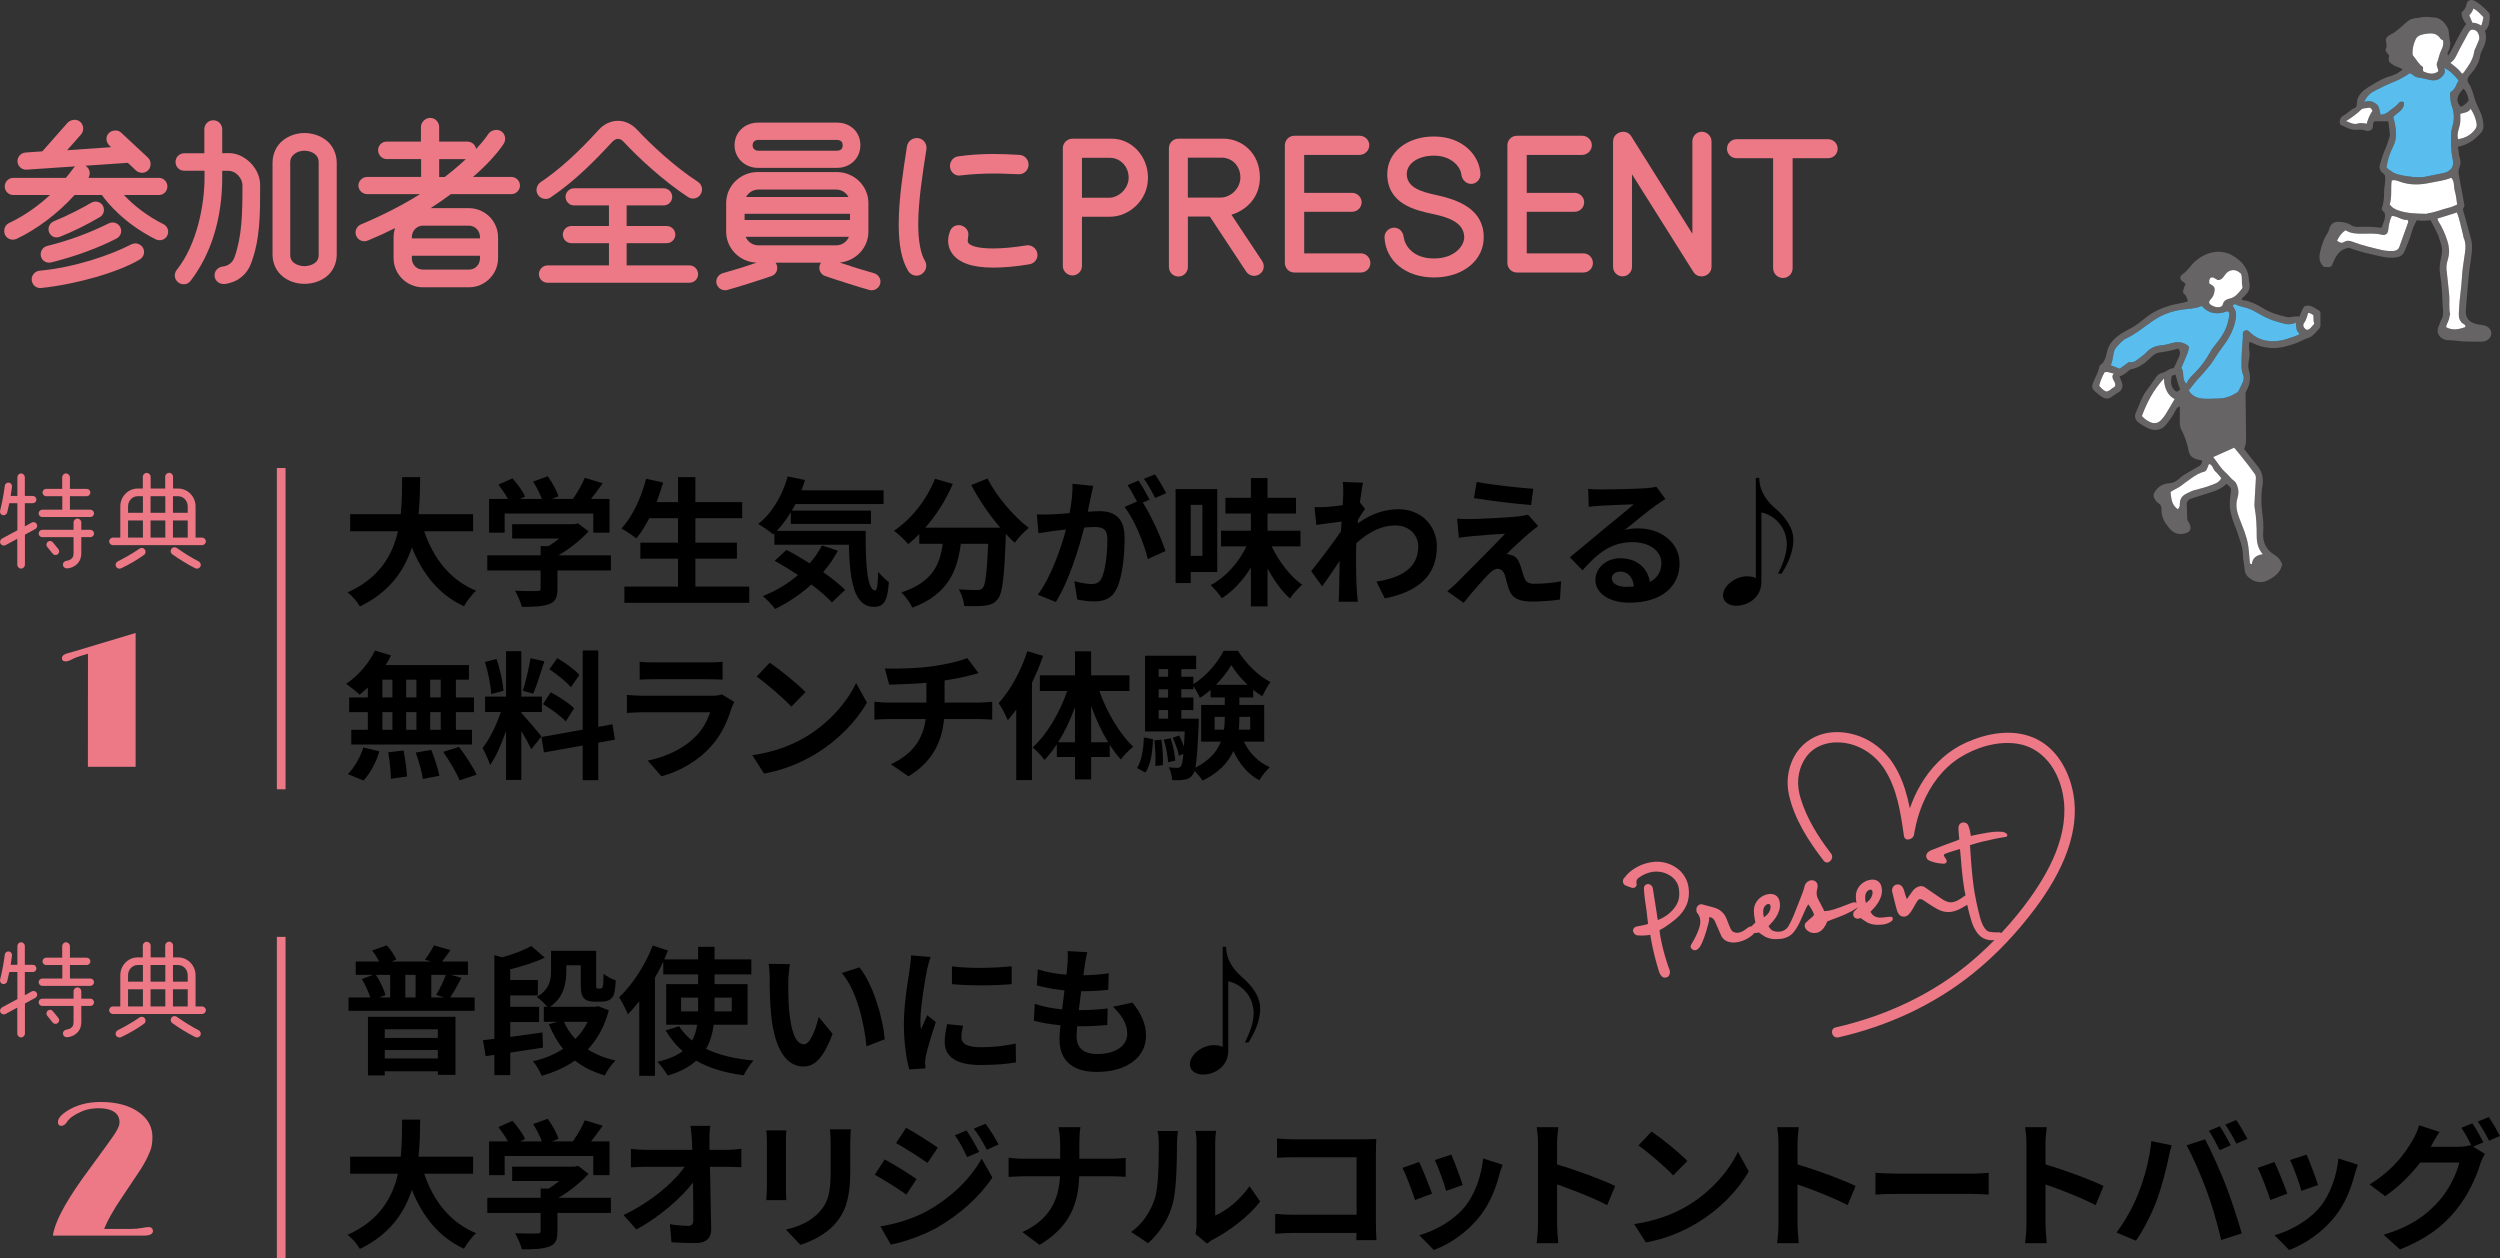 <?xml version="1.0" encoding="UTF-8"?>
<svg id="_レイヤー_2" data-name="レイヤー 2" xmlns="http://www.w3.org/2000/svg" viewBox="0 0 575.9 289.818">
  <rect x="0" y="0" width="575.9" height="289.818" fill="#333333" stroke="none"/>
  <defs>
    <style>
      .cls-1 {
        fill: #59bded;
      }

      .cls-2 {
        fill: #fff;
      }

      .cls-3 {
        fill: #ed7987;
      }

      .cls-4 {
        fill: none;
        stroke: #ed7987;
        stroke-miterlimit: 10;
        stroke-width: 2px;
      }

      .cls-5 {
        fill: #666464;
      }
    </style>
  </defs>
  <g id="illust">
    <g>
      <path class="cls-5" d="M566.157,33.828c.316.859.179,1.654.45,2.447.251.734.259,1.629-.068,2.378-.286.656-.194,1.259-.078,1.89.387,2.108.79,4.214,1.173,6.323.047.259.125.627-.005.783-.443.528-.159.999-.019,1.504.558,2.013,1.134,4.022,1.647,6.046.39,1.54.131,3.094-.064,4.636-.148,1.172-.365,2.336-.478,3.511-.24,2.515-.433,5.034-.644,7.552-.027.322-.072.645-.059.966.055,1.424.83,2.372,2.243,2.726.519.13,1.05.217,1.581.292.433.061.835.168,1.209.413,1.176.771,1.151,2.285-.066,3.026-.42.256-.869.397-1.376.386-1.936-.045-3.876.075-5.804-.216-.636-.096-1.288-.09-1.933-.128-1.733-.103-2.883-1.649-2.06-3.304.215-.432.313-.925.552-1.341.483-.842.498-1.706.392-2.643-.137-1.211-.107-2.44-.2-3.658-.102-1.338-.174-2.689-.424-4.003-.259-1.364-.128-2.677.193-3.98.291-1.182.334-2.321-.097-3.474-.243-.652-.368-1.353-.658-1.981-.512-1.107-1.109-2.175-1.665-3.249-1.083.135-2.09.205-3.152.001-.568.963-.975,1.943-1.257,2.965-.401,1.456-1.004,2.824-1.591,4.21-.408.964-1.105,1.273-1.974,1.392-1.18.162-2.339.03-3.516-.238-2.457-.559-4.927-1.049-7.248-1.981-1.95.202-2.9,1.55-3.566,3.118-.597,1.406-.527,1.436-2.256,1.284-1.066-.98-1.217-2.108-.865-3.51.37-1.472.779-2.892,1.631-4.157.245-.364.366-.763.494-1.179.368-1.198,1.179-1.655,2.434-1.532.924.09,1.814.235,2.595.784.561.393,1.201.407,1.861.379.861-.037,1.725-.051,2.586-.018.803.031,1.604.137,2.527.221.306-1.063,1.041-2.024.761-3.283-.06-.408-.628-.493-.711-1.137.397-1.112.577-2.431.551-3.767-.025-1.284.434-2.539.187-3.892-.112-.121-.233-.309-.403-.427-.852-.588-.968-1.431-.684-2.301.349-1.069.644-2.157,1.11-3.193.417-.926.697-1.914,1.023-2.88.067-.199.118-.425.097-.63-.102-.995-.231-1.988-.357-3.029h-3.193c-.532.492-.244,1.166-.458,1.668-.442.597-1.067.666-1.625.474-.643-.221-1.256-.228-1.905-.176-1.473.116-2.688-.592-3.905-1.208-.319-1.027.064-1.738.902-2.164.869-.442,1.447-1.282,2.387-1.621.377-.136.532-.534.533-.933.004-1.85,1.184-2.953,2.569-3.832,1.662-1.055,3.34-2.097,5.282-2.635.98-.271,1.855-.838,2.718-1.446-.582-.618-1.465-.595-2.136-1.066-1.133-.795-1.189-.716-.998-2.215-.176-.228-.363-.489-.57-.734-.187-.222-.33-.522-.211-.741.34-.627.166-1.204.053-1.842-.116-.65.422-1.179.917-1.414,1.644-.782,2.818-2.142,4.206-3.233.878-.69,1.92-.576,2.888-.798,1.114-.256,2.262-.05,3.385.041,1.354.11,2.99,1.911,3.093,3.332.046.645.089,1.271.245,1.91.177.727.098,1.475-.187,2.216-.136.353-.593.701-.201,1.274,1.548-2.342,2.44-5.006,4.134-7.249-.639-.755-1.048-1.602-1.063-2.668.512-.485.982-.97,1.122-1.8.183-1.081,1.136-1.352,2.104-.773,1.116.667,2.042,1.56,2.942,2.485.286.294.37.638.356,1.032-.044,1.199-.146,2.378-1.123,3.303.523,1.548.131,2.964-.595,4.338-.199.377-.414.779-.473,1.192-.262,1.833-1.222,3.304-2.41,4.63-.554.618-.734,1.216-.292,1.876.734,1.096,1.025,2.338,1.403,3.568.297.966.727,1.891,1.171,2.814.544,1.13.879,2.377.837,3.69-.034,1.046-.805,1.624-1.414,2.225-1.186,1.169-2.619,2.002-4.51,2.377ZM555.123,16.865c-1.24.798-2.379,1.471-3.636,1.969-1.492.59-2.944,1.297-4.372,2.033-1.032.532-1.929,1.257-2.535,2.649,1.163-.463,1.983-.144,2.747.385.879.608.772,1.677,1.068,2.534.826-.027,1.431-.365,1.955-.814.692-.593,1.512-1.022,2.106-1.746.296-.36.713-.685,1.333-.277.089,1.794-1.614,2.333-2.499,3.376.166.637.364,1.193.45,1.766.253,1.69.392,3.317-.458,4.98-.767,1.5-1.31,3.15-1.531,4.923.583.413,1.116.874,1.722,1.202,1.214.659,5.56,1.198,6.943.923,1.473-.293,2.947-.577,4.416-.888,1.669-.353,2.554-1.45,2.204-2.985-.362-1.591-.402-3.188-.414-4.791-.007-.959.005-1.97.29-2.868.526-1.663.468-3.249-.122-4.849-.304-.825-.33-1.684-.373-2.543-.013-.266-.019-.59.234-.737,1.02-.594,1.176-1.72,1.716-2.583q-1.759-2.231-3.354-2.887c.235.595.258,1.086-.097,1.575-.741,1.021-1.701,1.457-2.933,1.236-.893-.16-1.768-.434-2.665-.556-.56-.076-1.033-.192-1.433-.619-.17-.181-.458-.252-.761-.409ZM566.031,47.119c-.179-1.09-.234-2.127-.537-3.086-.317-1.004.01-2.182-.818-3.091-1.563.672-3.231.818-4.844,1.165-2.315.497-4.661.587-6.977-.246-.556-.2-1.196-.522-1.901-.27-.271,1.836.111,3.732-.464,5.51.469.634,1.021,1.004,1.696,1.266,2.154.835,4.411.833,6.663.889.204.005.408-.121.617-.151,1.654-.239,3.188-.916,4.801-1.298.58-.138,1.092-.406,1.764-.687ZM567.901,75.36c.09-.399-.089-.552-.269-.648-1.064-.568-1.262-1.529-1.219-2.607.009-.215.032-.43.039-.645.075-2.521.567-5.003.677-7.526.086-1.975.479-3.937.73-5.905.138-1.079.156-2.144-.297-3.175-.126-.288-.133-.626-.218-.935-.454-1.647-.735-3.344-1.361-4.977-1.53.481-2.995.943-4.507,1.418.103.276.144.494.255.668.889,1.402,1.548,2.896,2.049,4.486.401,1.272.527,2.521.216,3.796-.214.879-.522,1.738-.429,2.657.201,1.975.455,3.944.629,5.921.131,1.488-.111,2.996.207,4.482.039.182-.154.403-.161.609-.032.86-.648,1.546-.762,2.387,1.561.86,3.011.468,4.422-.005ZM538.354,55.431c.571.445,1.034.689,1.656.302.634-.394,1.271-.292,1.983-.02,2.154.821,4.402,1.348,6.642,1.876.879.207,1.799.278,2.722.223.676-.04,1.136-.341,1.36-.947.702-1.898,1.378-3.806,2.053-5.714.027-.076-.059-.192-.162-.497-1.263.165-2.309-.888-3.633-.916-.507,1.041-.691,2.079-.806,3.155-.103.972-.646,1.404-1.546,1.172-1.439-.37-2.882-.245-4.322-.232-1.407.012-2.785.002-3.955-.797q-1.198.724-1.992,2.396ZM562.795,9.321c-.26-.175-.499-.254-.604-.419-.826-1.288-2.012-1.313-3.355-1.108-.949.145-1.917.352-2.333,1.2-.534,1.09-.822,2.314-.729,3.569.011.143.134.291.235.413.712.856,1.233,1.877,2.163,2.477.073.352-.189.678.163,1.054,1.071.43,2.218.79,3.366-.088-.04-.675-.554-1.301-.321-1.89.396-.997.535-2.096,1.017-3.016.378-.723.517-1.356.399-2.192ZM567.176,17.008c.201-.18.345-.27.436-.397,1.029-1.431,2.077-2.858,2.338-4.669.056-.388.231-.704.392-1.043.229-.482.388-.997.627-1.474.297-.592.17-1.144-.068-1.699-.231-.538-.648-.851-1.232-.892-.576-.041-.853.364-1.09.806-.911,1.699-1.874,3.372-2.71,5.107-.335.696-.715,1.288-1.41,1.743.982.763,1.942,1.45,2.717,2.517ZM566.251,32.065c1.692-.258,3.012-1.043,3.901-2.24.377-.507.456-.955.315-1.616-.24-1.124-.65-2.13-1.334-3.155-.509.896-1.475.883-2.371,1.167.01,1.003.086,1.937-.199,2.892-.276.922-.612,1.928-.312,2.953ZM546.533,25.535c-.17-.416-.523-.819-.822-.726-.603.189-1.322-.018-1.821.47-1.002.979-2.132,1.796-3.448,2.609.949.394,1.808.849,2.593.596.756-.243,1.423-.104,2.167.023.286-1.143.714-2.119,1.332-2.972ZM569.783,1.945c-.207.64-.562,1.143-.965,1.576.257.613.481,1.149.719,1.719.727-.044,1.339.278,2.075.644.231-.748.4-1.341.476-1.91-.712-.772-1.356-1.482-2.305-2.029ZM567.501,20.423c-1.627,1.577-1.842,2.97-.634,4.187q1.104-.446,1.813-1.462c-.118-1.011-.449-1.95-1.18-2.724Z"/>
      <path class="cls-1" d="M555.123,16.865c.303.156.592.227.761.409.399.426.873.543,1.433.619.897.121,1.772.396,2.665.556,1.232.221,2.192-.215,2.933-1.236.355-.489.332-.98.097-1.575q1.596.656,3.354,2.887c-.54.863-.696,1.989-1.716,2.583-.253.147-.247.471-.234.737.043.859.068,1.718.373,2.543.591,1.599.648,3.186.122,4.849-.284.899-.297,1.909-.29,2.868.012,1.603.052,3.201.414,4.791.349,1.535-.536,2.632-2.204,2.985-1.469.311-2.943.595-4.416.888-1.383.275-5.729-.264-6.943-.923-.605-.328-1.138-.789-1.722-1.202.222-1.773.764-3.423,1.531-4.923.851-1.663.712-3.29.458-4.98-.086-.573-.284-1.129-.45-1.766.885-1.043,2.588-1.582,2.499-3.376-.62-.408-1.037-.083-1.333.277-.594.724-1.415,1.153-2.106,1.746-.524.45-1.129.788-1.955.814-.296-.856-.19-1.926-1.068-2.534-.764-.529-1.584-.848-2.747-.385.606-1.392,1.503-2.118,2.535-2.649,1.428-.736,2.88-1.442,4.372-2.033,1.257-.497,2.396-1.171,3.636-1.969Z"/>
      <path class="cls-2" d="M566.031,47.119c-.672.282-1.184.55-1.764.687-1.613.382-3.147,1.059-4.801,1.298-.209.03-.413.157-.617.151-2.252-.057-4.509-.054-6.663-.889-.675-.262-1.226-.631-1.696-1.266.574-1.778.193-3.674.464-5.51.705-.253,1.345.07,1.901.27,2.317.833,4.662.744,6.977.246,1.613-.347,3.281-.493,4.844-1.165.828.909.501,2.087.818,3.091.302.959.358,1.996.537,3.086Z"/>
      <path class="cls-2" d="M567.901,75.36c-1.411.474-2.86.866-4.422.005.114-.841.73-1.527.762-2.387.008-.206.2-.426.161-.609-.317-1.486-.076-2.993-.207-4.482-.174-1.977-.428-3.946-.629-5.921-.093-.919.215-1.778.429-2.657.31-1.275.184-2.524-.216-3.796-.501-1.59-1.159-3.084-2.049-4.486-.111-.174-.152-.392-.255-.668,1.512-.476,2.977-.937,4.507-1.418.627,1.633.908,3.33,1.361,4.977.085.309.092.647.218.935.453,1.031.435,2.096.297,3.175-.251,1.968-.644,3.93-.73,5.905-.111,2.524-.602,5.005-.677,7.526-.006.215-.03.43-.039.645-.044,1.078.154,2.039,1.219,2.607.18.096.359.25.269.648Z"/>
      <path class="cls-2" d="M538.354,55.431q.794-1.672,1.992-2.396c1.17.799,2.547.809,3.955.797,1.44-.013,2.883-.138,4.322.232.9.232,1.443-.201,1.546-1.172.115-1.077.299-2.115.806-3.155,1.324.028,2.37,1.081,3.633.916.103.305.189.421.162.497-.675,1.908-1.351,3.816-2.053,5.714-.224.607-.684.907-1.36.947-.923.055-1.843-.015-2.722-.223-2.24-.528-4.488-1.055-6.642-1.876-.713-.272-1.349-.374-1.983.02-.622.387-1.085.143-1.656-.302Z"/>
      <path class="cls-2" d="M562.795,9.321c.118.836-.021,1.469-.399,2.192-.482.921-.621,2.019-1.017,3.016-.234.589.281,1.214.321,1.89-1.148.878-2.295.518-3.366.088-.351-.377-.09-.703-.163-1.054-.93-.6-1.451-1.621-2.163-2.477-.101-.121-.225-.269-.235-.413-.092-1.255.195-2.479.729-3.569.416-.849,1.384-1.056,2.333-1.2,1.343-.205,2.529-.18,3.355,1.108.105.165.344.244.604.419Z"/>
      <path class="cls-2" d="M567.176,17.008c-.776-1.067-1.735-1.754-2.717-2.517.696-.454,1.075-1.047,1.41-1.743.836-1.735,1.799-3.408,2.71-5.107.237-.442.514-.847,1.09-.806.583.042,1.0.354,1.232.892.238.554.365,1.107.068,1.699-.239.476-.398.992-.627,1.474-.161.339-.336.654-.392,1.043-.261,1.81-1.309,3.238-2.338,4.669-.091.127-.235.217-.436.397Z"/>
      <path class="cls-2" d="M566.251,32.065c-.3-1.024.036-2.03.312-2.953.285-.955.209-1.889.199-2.892.896-.284,1.862-.27,2.371-1.167.684,1.025,1.095,2.032,1.334,3.155.141.662.062,1.109-.315,1.616-.89,1.197-2.209,1.982-3.901,2.24Z"/>
      <path class="cls-2" d="M546.533,25.535c-.618.853-1.046,1.829-1.332,2.972-.743-.127-1.41-.266-2.167-.023-.785.253-1.644-.202-2.593-.596,1.317-.813,2.446-1.63,3.448-2.609.499-.487,1.218-.281,1.821-.47.298-.093.651.309.822.726Z"/>
      <path class="cls-2" d="M569.783,1.945c.949.547,1.593,1.257,2.305,2.029-.076.569-.244,1.162-.476,1.91-.735-.367-1.347-.688-2.075-.644-.239-.57-.463-1.106-.719-1.719.403-.433.758-.936.965-1.576Z"/>
    </g>
    <g>
      <path class="cls-5" d="M507.322,106.112c-.439-.104-.749-.173-1.056-.25-1.116-.282-1.893-.817-2.121-2.092-.301-1.689-.877-3.315-1.671-4.847-.394-.76-.339-1.563-.333-2.37.007-.946.002-1.893.002-2.987-.681.323-.936.826-1.145,1.278-.458.993-1.155,1.816-1.775,2.691-1.206,1.703-2.989,1.844-4.533,1.039-.666-.347-1.332-.709-1.941-1.143-.843-.601-1.145-1.471-.726-2.403.853-1.897,1.451-3.922,2.817-5.572.65-.785,1.168-1.677,1.772-2.502.382-.522.82-.935,1.529-1.077.939-.188,1.596-1.095,2.594-1.063.424-.898.833-1.714,1.197-2.55.283-.65.485-1.322-.199-1.977-1.359.435-2.762.72-4.189.899-.71.089-1.306.417-1.838.932-1.355,1.31-2.755,2.563-4.713,2.931-.296.056-.593.275-.82.491-.553.527-1.204.886-1.921,1.183.208.528.435,1.002.583,1.5.259.871.015,1.598-.752,2.115-.527.355-1.102.647-1.59,1.048-.755.621-1.514.525-2.24.062-.627-.4-1.197-.898-1.761-1.388-.55-.477-.653-1.087-.389-1.763.503-1.29,1.261-2.481,1.515-3.87.018-.101.07-.227.148-.28,1.177-.802,1.359-2.049,1.669-3.319.409-1.678,1.605-2.894,3.017-3.843.798-.537,1.665-.973,2.513-1.434,1.237-.673,2.312-1.578,3.404-2.442,1.719-1.36,3.645-2.186,5.732-2.791,1.286-.373,2.635-.458,3.896-.897-.173-.778-.409-1.462-.99-1.811-.237-.502-.025-.86.053-1.215.067-.303.258-.578.397-.872-.203-.595-.997-.648-1.186-1.335-.041-.335.065-.727.389-.935,1.291-.831,2.002-2.22,3.163-3.191,1.062-.887,2.199-1.527,3.521-1.855,2.297-.57,4.272-.023,6.143,1.468,1.579,1.258,2.468,2.743,2.575,4.728.006.107-.028.225.004.322.561,1.706-.247,2.881-1.494,3.893-.074.06-.103.177-.165.29.139.395.503.232.778.294,1.372.31,2.645.886,3.82,1.63,1.798,1.137,3.78,1.747,5.822,2.216.254.058.549.066.798-.001.676-.18,1.367-.15,2.076-.146.36-.834.54-1.7,1.246-2.411,1.278-.383,2.263.451,3.301,1.072.243.145.291.454.295.724.013.914.021,1.828-.002,2.742-.005.2-.093.446-.23.585-.814.823-1.405,1.869-2.642,2.254-1.016.316-1.94.922-2.952,1.26-1.827.611-3.663,1.188-5.654,1.034-1.571-.122-3.031-.509-4.403-1.27-.124-.069-.295-.052-.483-.081-.285,1.097.115,2.157.018,3.185-.099,1.054-.462,2.148-.175,3.15.507,1.768.34,3.362-.562,4.932-.187.325-.176.721-.17,1.105.045,3.172.072,6.345.117,9.518.013.918-.008,1.825-.463,2.721.921,1.167,1.815,2.301,2.711,3.434.2.253.415.494.601.756.917,1.287,1.2,2.666.932,4.263-.358,2.126-.315,4.281-.029,6.434.183,1.38.301,2.779.195,4.176-.178,2.354.601,4.198,2.717,5.408.768.439,1.282,1.142,1.657,2.08-.351,1.921-1.807,2.991-3.493,3.779-1.564.73-3.341.253-4.527-1.023-.391-.421-.599-.943-.623-1.454-.057-1.187-.409-2.327-.412-3.527-.004-1.627-.648-3.138-1.122-4.671-.236-.765-.538-1.511-.842-2.253-.304-.744-.519-1.505-.729-2.282-.433-1.605-.371-3.194-.142-4.799.19-1.328.205-1.326-.929-2.293-1.58,1.597-3.759,1.927-5.755,2.654-.804.293-1.651.469-2.453.765-.592.219-.978.659-.954,1.353.037,1.076.086,2.152.097,3.228.005.536.413.861.587,1.304.481,1.222.03,1.881-1.25,2.163-1.64.362-2.72-.264-3.701-1.527-.962-1.238-1.649-2.506-1.555-4.111.034-.587-.2-1.04-.699-1.365-.269-.175-.499-.388-.685-.67-.662-1.007-.564-1.476.193-2.432.809-1.023,1.909-1.418,3.077-1.498.901-.062,1.542-.47,2.117-1.006.88-.82,1.92-1.362,2.943-1.947.605-.346,1.203-.706,1.81-1.049.426-.242.528-.65.642-1.2ZM504.256,79.863c-.063,1.035-.468,1.746-.762,2.491-.314.796-.66,1.581-1.012,2.418.845.989-.048,2.53,1.199,3.631.425-1.127,1.241-1.826,1.989-2.587,1.398-1.421,2.568-3.012,3.514-4.768.152-.283.327-.557.52-.813.58-.771,1.201-1.513,1.758-2.3,1.035-1.464,1.755-3.076,2.006-4.858.067-.474.311-1.102-.391-1.402-2.129.849-4.277.684-5.865-1.207-1.262.576-2.674.637-4.038.788-2.738.304-5.197,1.211-7.437,2.781-1.971,1.381-3.817,2.95-6.034,3.96-.336.153-.647.403-.909.668-.745.754-1.632,1.431-1.869,2.538-.208.972-.281,1.972-.682,2.952.755.292,1.397.54,2.046.791.674-.491,1.322-.964,2.07-1.508.524.023,1.178.063,1.729-.377.797-.637,1.695-1.177,2.382-1.914.944-1.014,2.073-1.468,3.391-1.588.861-.078,1.681-.296,2.513-.53,1.406-.396,2.748-.241,3.884.836ZM504.189,89.939c.824,1.425,2.095,1.817,3.457,1.911,1.123.077,2.259-.036,3.389-.044,1.493-.011,2.833-.486,4.093-1.257.239-.146.443-.282.564-.537.324-.677.688-1.336.973-2.028.226-.55.298-1.118.03-1.717-.358-.798-.34-1.651-.34-2.525-0-2.038.158-4.062.32-6.087.04-.501-.219-1.145.389-1.463.693-.362,1.091.236,1.507.614,1.478,1.342,3.224,1.81,5.186,1.796,2.043-.015,3.874-.756,5.724-1.464.07-.026.091-.178.183-.372-.783-.564-.699-1.504-.787-2.438-.922.399-1.809.466-2.637.242-1.547-.419-3.1-.834-4.549-1.571-1.286-.654-2.474-1.491-3.857-1.974-.958-.335-1.986-.443-2.898-.929-.153-.081-.409.036-.545.228.009.106-.02.242.034.313.832,1.087.755,2.247.456,3.512-.546,2.308-1.73,4.275-3.146,6.103-1.083,1.398-1.87,2.991-3.032,4.335-.591.683-1.129,1.399-1.775,2.049-1.007,1.013-1.841,2.197-2.743,3.303ZM521.273,127.671c-1.109-1.252-1.416-2.692-1.414-4.216.002-2.197-.084-4.385-.479-6.554-.076-.416-.041-.858-.019-1.286.087-1.696.184-3.391.289-5.086.03-.482.081-.924-.248-1.375-1.512-2.075-3.094-4.092-4.737-6.034-1.626.729-3.179,1.425-4.833,2.167.975,1.225,1.743,2.603,2.914,3.623.693.604,1.199,1.379,1.951,1.918.349.251.518.668.677,1.08.365.946.338,1.909.05,2.837-.53,1.704-.103,3.276.507,4.844.758,1.95,1.599,3.88,1.942,5.957.209,1.269.255,2.565.384,3.848.024.242-.016.561.493.546.132-1.419,1.069-2.074,2.525-2.27ZM510.872,64.514c-.237-.142-.539-.37-.876-.514-.616-.263-.982-.016-1.08.709-.028.205.021.421.033.611,1.27.686,1.391.958,1.076,2.272-.129.536-.401.963-.779,1.373-.545.591-.444.997.257,1.379.472.258.958.454,1.527.423.477-.026.903-.164,1.013-.627.227-.956.917-1.195,1.749-1.402,1.153-.288,1.837-1.237,2.567-2.084.167-.193.282-.465.197-.751-.277-.925.092-1.921-.335-2.879-.425-.329-.874-.724-1.481-.787-1.01-.104-1.717.388-2.276,1.192-.362.521-.724,1.088-1.592,1.085ZM498.502,87.178c-2.477,2.669-3.938,5.546-5.098,8.669.253.238.502.522.8.739.344.252.714.486,1.103.656,1.019.447,1.841.271,2.602-.558.361-.393.7-.819.979-1.272.712-1.156,1.386-2.337,2.078-3.513-1.526-.595-2.497-2.639-2.465-4.72ZM500.009,113.336c.208,2.357.516,3.078,1.681,3.997.417-.6.447-.599.458-1.283.018-1.072.481-1.816,1.458-2.304.624-.312,1.227-.644,1.907-.829,1.186-.324,2.396-.595,3.537-1.039.953-.371,2.081-.572,2.648-1.74-.461-.529-.862-1.108-1.38-1.553-.56-.482-.519-1.429-1.418-1.715-.365.534-.357,1.265-.922,1.715-1.165.281-2.207.858-3.215,1.607-.769.571-1.586,1.109-2.333,1.706-.757.605-1.694.881-2.419,1.44ZM484.832,85.75c-.572.934-.99,2.004-1.261,3.113.49.611.988,1.079,1.606,1.341.498-.087.889-.296,1.179-.598.292-.303.819-.349.914-.806.144-.989-1.236-1.653-.345-2.789-.734.02-1.203-.505-2.093-.261ZM531.72,72.068c-.289.78-.417,1.626-.948,2.329-.348.459-.157,1.03.307,1.406.36.292.755.202,1.215-.289.253-.27.491-.553.817-.922-.216-.616-.162-1.307-.191-1.977-.37-.26-.708-.498-1.199-.547ZM501.159,86.297c-.527.082-.866.209-.93.542-.219,1.131-.168,2.22.735,3.097.435.423.647.384,1.273-.293-.496-1.024-.783-2.145-1.078-3.346Z"/>
      <path class="cls-1" d="M504.256,79.863c-1.135-1.076-2.478-1.231-3.884-.836-.832.234-1.652.452-2.513.53-1.318.12-2.447.574-3.391,1.588-.687.738-1.585,1.278-2.382,1.914-.551.44-1.205.4-1.729.377-.747.545-1.395,1.017-2.07,1.508-.649-.251-1.292-.499-2.046-.791.402-.981.474-1.98.682-2.952.237-1.107,1.124-1.784,1.869-2.538.262-.265.573-.515.909-.668,2.217-1.011,4.063-2.579,6.034-3.96,2.24-1.57,4.699-2.477,7.437-2.781,1.364-.151,2.775-.212,4.038-.788,1.588,1.892,3.736,2.056,5.865,1.207.702.3.458.928.391,1.402-.25,1.782-.971,3.394-2.006,4.858-.557.787-1.177,1.529-1.758,2.3-.193.257-.368.531-.52.813-.946,1.756-2.116,3.347-3.514,4.768-.748.761-1.564,1.461-1.989,2.587-1.246-1.101-.354-2.642-1.199-3.631.352-.838.698-1.622,1.012-2.418.294-.745.699-1.457.762-2.491Z"/>
      <path class="cls-1" d="M504.189,89.939c.902-1.106,1.736-2.291,2.743-3.303.646-.65,1.184-1.366,1.775-2.049,1.162-1.343,1.948-2.936,3.032-4.335,1.416-1.828,2.6-3.795,3.146-6.103.299-1.265.376-2.426-.456-3.512-.055-.071-.025-.207-.034-.313.135-.193.392-.31.544-.228.912.486,1.94.595,2.898.929,1.382.483,2.57,1.319,3.857,1.974,1.448.737,3.002,1.152,4.549,1.571.828.225,1.716.157,2.637-.242.088.934.003,1.874.787,2.438-.092.194-.113.345-.183.372-1.85.708-3.681,1.45-5.724,1.464-1.962.014-3.709-.454-5.186-1.796-.416-.378-.814-.976-1.507-.614-.609.318-.349.962-.389,1.463-.162,2.025-.32,4.05-.32,6.087,0,.874-.018,1.727.34,2.525.269.599.197,1.167-.03,1.717-.285.692-.649,1.352-.973,2.028-.122.255-.326.391-.564.537-1.26.771-2.601,1.246-4.093,1.257-1.13.009-2.266.122-3.389.044-1.362-.094-2.633-.485-3.457-1.911Z"/>
      <path class="cls-2" d="M521.273,127.671c-1.456.197-2.392.851-2.525,2.27-.509.015-.469-.304-.493-.546-.129-1.283-.175-2.579-.384-3.848-.342-2.077-1.183-4.007-1.942-5.957-.61-1.568-1.037-3.14-.507-4.844.289-.928.316-1.891-.05-2.837-.159-.412-.328-.829-.677-1.08-.752-.54-1.258-1.314-1.951-1.918-1.172-1.021-1.94-2.399-2.914-3.623,1.654-.742,3.208-1.438,4.833-2.167,1.643,1.941,3.225,3.958,4.737,6.034.329.452.278.893.248,1.375-.105,1.695-.202,3.39-.289,5.086-.022.428-.057.87.019,1.286.395,2.169.481,4.357.479,6.554-.002,1.524.306,2.964,1.414,4.216Z"/>
      <path class="cls-2" d="M510.872,64.514c.868.003,1.229-.563,1.592-1.085.558-.804,1.265-1.296,2.276-1.192.607.062,1.056.457,1.481.787.427.958.059,1.954.335,2.879.085.286-.03.558-.197.751-.73.847-1.414,1.796-2.567,2.084-.832.208-1.522.446-1.749,1.402-.11.463-.536.601-1.013.627-.569.031-1.055-.166-1.527-.423-.701-.383-.802-.788-.257-1.379.378-.41.65-.837.779-1.373.315-1.315.194-1.587-1.076-2.272-.012-.19-.061-.405-.033-.611.099-.725.464-.972,1.08-.709.337.144.639.372.876.514Z"/>
      <path class="cls-2" d="M498.502,87.178c-.032,2.081.94,4.126,2.465,4.72-.693,1.177-1.366,2.357-2.078,3.513-.279.453-.618.879-.979,1.272-.762.83-1.583,1.005-2.602.558-.39-.171-.759-.405-1.103-.656-.297-.217-.546-.501-.8-.739,1.159-3.122,2.621-6,5.098-8.669Z"/>
      <path class="cls-2" d="M500.009,113.336c.725-.559,1.662-.835,2.419-1.44.747-.597,1.565-1.135,2.333-1.706,1.008-.749,2.05-1.325,3.215-1.607.565-.45.558-1.18.922-1.715.899.285.858,1.233,1.418,1.715.517.445.919,1.024,1.38,1.553-.567,1.168-1.695,1.369-2.648,1.74-1.141.445-2.351.715-3.537,1.039-.679.186-1.283.518-1.907.829-.976.488-1.44,1.232-1.458,2.304-.011.684-.041.682-.458,1.283-1.165-.919-1.472-1.64-1.681-3.997Z"/>
      <path class="cls-2" d="M484.832,85.75c.89-.244,1.36.282,2.093.261-.891,1.137.489,1.8.345,2.789-.096.457-.622.503-.914.806-.29.302-.681.511-1.179.598-.618-.263-1.116-.73-1.606-1.341.271-1.109.688-2.179,1.261-3.113Z"/>
      <path class="cls-2" d="M531.72,72.068c.491.049.829.286,1.199.547.029.67-.026,1.361.191,1.977-.326.369-.564.652-.817.922-.459.491-.855.581-1.215.289-.464-.376-.654-.947-.307-1.406.532-.703.659-1.549.948-2.329Z"/>
    </g>
  </g>
  <g id="txt">
    <g>
      <path d="M97.721,122.388c2.112,6.239,5.984,11.263,11.967,13.695-.96.8-2.208,2.496-2.816,3.584-5.792-2.72-9.503-7.392-11.999-13.567-1.728,5.344-5.184,10.335-11.967,13.599-.608-1.056-1.728-2.432-2.848-3.231,7.327-3.264,10.367-8.576,11.615-14.079h-11.007v-3.936h11.647c.32-3.008.288-5.919.32-8.543h4.16c-.032,2.623-.064,5.567-.384,8.543h12.575v3.936h-11.263Z"/>
      <path d="M140.728,131.411h-12.319v4.255c0,1.984-.416,2.976-1.984,3.52-1.504.544-3.488.608-6.207.608-.256-1.088-.992-2.688-1.568-3.712,2.048.096,4.416.096,5.056.064.672,0,.832-.128.832-.576v-4.16h-12.287v-3.488h12.287v-2.112h1.824c.832-.512,1.696-1.12,2.464-1.76h-10.847v-3.295h14.367l.832-.192,2.4,1.856c-1.824,1.952-4.32,4-6.944,5.504h12.095v3.488ZM116.25,122.707h-3.584v-7.775h4.352c-.576-1.056-1.44-2.304-2.208-3.296l3.232-1.44c1.12,1.248,2.4,2.944,2.912,4.192l-1.152.544h5.024c-.448-1.248-1.248-2.784-2.016-3.999l3.36-1.216c1.024,1.376,2.08,3.328,2.496,4.608l-1.536.608h4.832c1.056-1.504,2.144-3.36,2.752-4.864l4.128,1.248c-.864,1.216-1.824,2.496-2.688,3.616h4.256v7.775h-3.744v-4.415h-20.414v4.415Z"/>
      <path d="M172.6,135.122v3.744h-28.766v-3.744h12.351v-6.432h-8.671v-3.68h8.671v-5.631h-6.623c-.928,1.76-1.92,3.392-2.976,4.64-.768-.608-2.464-1.76-3.424-2.272,2.496-2.688,4.576-7.104,5.664-11.455l3.936.864c-.448,1.536-.96,3.04-1.504,4.512h4.928v-5.759h4v5.759h10.783v3.712h-10.783v5.631h9.567v3.68h-9.567v6.432h12.415Z"/>
      <path d="M199.417,122.291c-.064,7.68.352,13.727,2.208,13.727.48-.032.608-1.696.672-4.288.736.864,1.696,1.824,2.464,2.368-.288,4-.96,5.696-3.424,5.696-4.672,0-5.6-6.112-5.792-14.303h-17.151v-2.656l-.288.256c-.736-.64-2.528-1.855-3.456-2.399,3.168-2.4,5.568-6.528,6.816-10.943l3.968.832c-.256.8-.512,1.6-.8,2.368h18.911v3.168h-20.319c-.256.512-.544,1.024-.832,1.504h18.239v3.072h-18.463v-2.688c-.992,1.632-2.08,3.072-3.232,4.288h20.479ZM193.017,126.867c-.96,1.76-2.08,3.424-3.392,4.928,2.016,1.408,3.808,2.848,5.056,4.096l-3.04,2.88c-1.12-1.248-2.816-2.688-4.736-4.128-2.528,2.304-5.408,4.192-8.351,5.632-.576-.8-1.984-2.272-2.816-2.976,2.976-1.152,5.728-2.815,8.095-4.832-1.824-1.216-3.68-2.336-5.376-3.296l2.72-2.496c1.664.864,3.52,1.952,5.344,3.103,1.12-1.28,2.048-2.656,2.816-4.127l3.68,1.216Z"/>
      <path d="M227.481,110.228c2.016,4.064,6.016,8.703,9.503,11.391-1.024.8-2.496,2.336-3.232,3.424-.672-.608-1.344-1.312-2.048-2.048v.224c-.352,9.663-.736,13.439-1.856,14.783-.8,1.024-1.664,1.344-2.912,1.504-1.088.16-2.944.16-4.832.096-.064-1.152-.576-2.752-1.248-3.84,1.76.128,3.424.16,4.224.16.576,0,.928-.064,1.28-.448.64-.672.992-3.519,1.28-10.207h-6.303c-.8,6.144-2.88,11.615-11.167,14.719-.48-1.088-1.6-2.656-2.528-3.519,7.232-2.336,8.895-6.528,9.535-11.199h-5.408v-2.24c-.832.864-1.696,1.632-2.56,2.304-.704-.864-2.336-2.4-3.264-3.072,4-2.688,7.519-7.104,9.439-11.967l4.096,1.184c-1.568,3.68-3.808,7.199-6.336,10.079h17.279c-2.528-2.944-4.928-6.463-6.688-9.823l3.744-1.504Z"/>
      <path d="M251.257,114.58c-.192.96-.448,2.144-.672,3.296,1.088-.064,2.016-.128,2.688-.128,3.392,0,5.792,1.504,5.792,6.111,0,3.776-.448,8.96-1.824,11.743-1.056,2.24-2.816,2.944-5.248,2.944-1.216,0-2.752-.224-3.84-.448l-.672-4.224c1.216.352,3.072.672,3.904.672,1.088,0,1.888-.32,2.4-1.376.864-1.824,1.312-5.696,1.312-8.863,0-2.56-1.12-2.912-3.104-2.912-.512,0-1.312.064-2.24.128-1.216,4.864-3.584,12.447-6.528,17.151l-4.16-1.664c3.104-4.192,5.312-10.655,6.495-15.039-1.152.128-2.176.256-2.752.32-.928.16-2.592.384-3.584.544l-.384-4.352c1.184.096,2.24.032,3.424,0,.992-.032,2.496-.128,4.128-.288.448-2.4.736-4.735.672-6.752l4.768.48c-.192.832-.416,1.856-.576,2.656ZM264.824,115.092l-1.568.672c1.92,2.976,4.32,8.319,5.216,11.167l-4.064,1.856c-.832-3.552-3.104-9.183-5.376-11.999l2.88-1.248c-.64-1.216-1.44-2.752-2.176-3.776l2.528-1.056c.8,1.184,1.952,3.2,2.56,4.384ZM268.632,113.62l-2.528,1.088c-.672-1.312-1.696-3.2-2.592-4.415l2.56-1.024c.832,1.216,2.016,3.232,2.56,4.352Z"/>
      <path d="M274.298,131.762v2.56h-3.488v-21.663h9.599v19.102h-6.112ZM274.298,116.308v11.743h2.688v-11.743h-2.688ZM292.953,125.875c1.664,3.488,4.256,6.879,7.007,8.831-.864.736-2.144,2.144-2.816,3.168-1.888-1.696-3.648-4.16-5.152-6.912v8.735h-3.84v-8.96c-1.824,2.944-4.096,5.44-6.688,7.072-.576-.896-1.76-2.272-2.592-3.008,3.456-1.792,6.464-5.216,8.255-8.927h-5.856v-3.616h6.88v-3.968h-5.856v-3.616h5.856v-4.544h3.84v4.544h6.559v3.616h-6.559v3.968h7.583v3.616h-6.623Z"/>
      <path d="M309.306,111.028l4.672.16c-.192.896-.448,2.528-.704,4.543l1.184,1.504c-.448.576-1.088,1.632-1.632,2.464-.032.288-.032.608-.064.896,3.232-2.4,6.527-3.296,9.407-3.296,4.928,0,8.799,3.488,8.831,8.64,0,6.463-4.064,10.335-11.999,11.903l-1.92-3.872c5.632-.832,9.663-3.136,9.631-8.127,0-2.496-2.016-4.8-5.216-4.8-3.392,0-6.368,1.632-9.055,4.096-.032.928-.064,1.856-.064,2.688,0,2.624,0,5.311.192,8.319.032.576.128,1.728.224,2.464h-4.416c.064-.704.096-1.856.096-2.368.064-2.496.096-4.352.128-7.04-1.344,2.016-2.912,4.352-4.032,5.856l-2.528-3.488c1.824-2.24,5.024-6.463,6.848-9.151.064-.736.128-1.504.16-2.272-1.568.192-4.032.512-5.824.768l-.416-4.096c.928.032,1.664.032,2.784-.032.928-.064,2.336-.224,3.712-.416.064-1.216.128-2.112.128-2.464,0-.928.032-1.888-.128-2.88Z"/>
      <path d="M352.249,122.835c-1.472,1.248-4.448,4-5.216,4.832.288-.032.864.096,1.216.224.928.288,1.504.992,1.92,2.176.288.864.64,2.08.928,2.912.288.992.992,1.504,2.24,1.504,2.464,0,4.672-.256,6.272-.576l-.256,4.192c-1.312.256-4.608.48-6.271.48-3.04,0-4.672-.672-5.472-2.752-.32-.96-.704-2.464-.928-3.264-.352-1.12-1.056-1.536-1.696-1.536-.672,0-1.344.512-2.112,1.28-1.088,1.12-3.488,3.744-5.696,6.56l-3.776-2.656c.576-.48,1.344-1.152,2.208-1.984,1.632-1.664,8.191-8.191,11.103-11.263-2.24.064-6.08.416-7.903.576-1.12.096-2.08.256-2.752.352l-.384-4.416c.736.064,1.888.128,3.072.096,1.504,0,8.767-.32,11.423-.672.608-.064,1.472-.224,1.824-.352l2.336,2.656c-.832.576-1.504,1.152-2.08,1.632ZM353.209,112.596l-.512,3.744c-3.36-.256-9.343-.96-13.151-1.6l.608-3.712c3.584.672,9.727,1.344,13.055,1.568Z"/>
      <path d="M368.762,112.756c1.696,0,8.543-.128,10.367-.288,1.312-.128,2.048-.224,2.432-.352l2.08,2.848c-.736.48-1.504.928-2.24,1.472-1.728,1.216-5.088,4.032-7.103,5.631,1.056-.256,2.016-.352,3.04-.352,5.44,0,9.567,3.392,9.567,8.063,0,5.056-3.84,9.056-11.583,9.056-4.448,0-7.808-2.048-7.808-5.248,0-2.592,2.336-4.992,5.728-4.992,3.968,0,6.368,2.432,6.816,5.472,1.76-.928,2.656-2.4,2.656-4.352,0-2.879-2.88-4.832-6.655-4.832-4.896,0-8.095,2.592-11.519,6.496l-2.912-3.008c2.272-1.824,6.144-5.087,8.031-6.655,1.792-1.472,5.12-4.16,6.688-5.536-1.632.032-6.048.224-7.744.32-.864.064-1.888.16-2.624.256l-.128-4.16c.896.128,2.016.16,2.912.16ZM374.522,135.186c.672,0,1.28-.032,1.856-.096-.192-2.08-1.376-3.424-3.104-3.424-1.216,0-1.984.736-1.984,1.536,0,1.184,1.312,1.984,3.232,1.984Z"/>
      <path d="M408.986,117.14c1.952,1.696,4.128,4.191,4.128,7.199,0,2.688-1.152,5.344-2.688,7.808h-.832c.704-1.472,2.016-4.16,2.016-6.72,0-3.711-2.528-6.655-5.856-7.391v16.062c0,3.328-2.816,5.439-5.856,5.439-1.472,0-2.976-.8-2.976-2.368,0-2.272,2.912-4.415,5.535-4.415.736,0,1.536.16,2.016.416v-23.07h.8c0,3.072,1.76,5.343,3.712,7.04Z"/>
      <path d="M84.73,158.356c-.64.608-1.248,1.184-1.888,1.664-.704-.672-2.24-1.888-3.104-2.496,2.688-1.76,5.216-4.672,6.623-7.647l3.712,1.088c-.352.768-.768,1.504-1.248,2.24h19.199v3.36h-3.008v4.096h4.16v3.392h-4.16v4.064h3.712v3.392h-27.806v-3.392h3.808v-4.064h-4.288v-3.392h4.288v-2.304ZM80.122,178.322c1.408-1.344,2.848-3.808,3.584-6.144l3.68.896c-.704,2.432-2.08,5.056-3.648,6.72l-3.616-1.472ZM88.09,160.66h2.304v-4.096h-2.304v4.096ZM88.09,168.115h2.304v-4.064h-2.304v4.064ZM92.954,172.883c.384,1.952.768,4.479.8,5.983l-3.712.544c0-1.536-.256-4.16-.608-6.111l3.52-.416ZM95.929,160.66v-4.096h-2.368v4.096h2.368ZM93.561,164.051v4.064h2.368v-4.064h-2.368ZM99.353,172.755c.768,1.888,1.568,4.384,1.856,5.952l-3.808.736c-.192-1.536-.928-4.128-1.632-6.08l3.584-.608ZM101.529,156.564h-2.432v4.096h2.432v-4.096ZM101.529,164.051h-2.432v4.064h2.432v-4.064ZM105.752,172.051c1.44,1.952,3.232,4.64,4.032,6.399l-3.904,1.312c-.672-1.696-2.368-4.512-3.776-6.56l3.648-1.152Z"/>
      <path d="M122.394,172.595c-.48-1.024-1.376-2.688-2.304-4.16v11.231h-3.52v-11.295c-1.024,2.976-2.304,5.952-3.68,7.872-.32-1.152-1.152-2.88-1.728-3.936,1.6-1.952,3.232-5.375,4.224-8.287h-3.648v-3.552h4.832v-10.463h3.52v10.463h4.736v3.552h-4.736v.224c.928.928,3.968,4.511,4.64,5.407l-2.336,2.944ZM113.147,159.891c-.064-1.984-.704-5.087-1.44-7.391l2.656-.704c.832,2.304,1.472,5.344,1.632,7.328l-2.848.768ZM125.401,152.34c-.832,2.56-1.76,5.6-2.56,7.456l-2.4-.672c.64-2.016,1.408-5.248,1.76-7.488l3.2.704ZM137.817,171.091v8.64h-3.584v-8l-8.927,1.6-.576-3.552,9.503-1.696v-18.238h3.584v17.599l3.264-.608.576,3.552-3.84.704ZM126.873,159.475c1.856.992,4.224,2.528,5.376,3.68l-1.92,3.04c-1.056-1.184-3.392-2.88-5.248-3.999l1.792-2.72ZM131.513,158.324c-.992-1.248-3.2-2.976-4.96-4.16l1.824-2.56c1.792,1.056,4.064,2.688,5.088,3.872l-1.952,2.848Z"/>
      <path d="M168.537,163.059c-.96,3.103-2.336,6.207-4.736,8.863-3.232,3.584-7.327,5.76-11.423,6.912l-3.168-3.616c4.8-.992,8.639-3.104,11.071-5.6,1.728-1.76,2.72-3.744,3.296-5.536h-15.455c-.768,0-2.368.032-3.712.16v-4.16c1.344.096,2.72.192,3.712.192h15.839c1.024,0,1.888-.128,2.336-.32l2.848,1.76c-.224.416-.48.992-.608,1.344ZM150.682,152.596h12.319c.992,0,2.56-.032,3.456-.16v4.127c-.864-.064-2.368-.096-3.52-.096h-12.255c-1.024,0-2.4.032-3.328.096v-4.127c.896.128,2.24.16,3.328.16Z"/>
      <path d="M185.562,169.779c5.472-3.231,9.631-8.127,11.647-12.447l2.496,4.512c-2.432,4.319-6.688,8.735-11.839,11.839-3.232,1.952-7.359,3.744-11.871,4.512l-2.688-4.224c4.992-.704,9.151-2.336,12.255-4.192ZM185.562,159.444l-3.264,3.328c-1.664-1.792-5.664-5.28-8-6.912l3.008-3.2c2.24,1.504,6.399,4.832,8.255,6.784Z"/>
      <path d="M214.746,153.492c3.2-.448,6.463-1.184,8.063-1.92l2.624,3.52c-1.088.256-1.92.48-2.464.608-1.568.416-3.456.768-5.376,1.056v5.088h8.063c.704,0,2.208-.128,2.912-.192v4.127c-.864-.064-1.952-.128-2.816-.128h-8.287c-.48,5.375-2.784,9.919-8.191,13.183l-4.064-2.784c4.864-2.24,7.424-5.664,8.031-10.399h-8.799c-.992,0-2.176.064-3.008.128v-4.127c.864.096,1.952.192,2.944.192h9.023v-4.544c-3.072.256-6.431.352-8.575.416l-.992-3.711c2.432.064,7.391,0,10.911-.512Z"/>
      <path d="M240.282,151.092c-.704,2.048-1.568,4.128-2.56,6.176v22.43h-3.616v-16.255c-.64.864-1.312,1.728-1.952,2.496-.352-.928-1.408-3.008-2.112-3.968,2.688-2.912,5.184-7.456,6.623-11.967l3.616,1.088ZM253.241,159.188c1.76,4.927,4.704,9.919,7.807,12.831-.864.672-2.176,1.952-2.848,2.944-.896-.992-1.728-2.112-2.56-3.392v2.816h-4.288v5.151h-3.712v-5.151h-4.192v-2.944c-.896,1.376-1.824,2.592-2.848,3.616-.64-.896-1.856-2.24-2.72-2.88,3.232-2.88,6.207-7.935,7.967-12.991h-6.304v-3.616h8.095v-5.536h3.712v5.536h8.831v3.616h-6.944ZM247.642,170.995v-8.127c-1.056,2.944-2.4,5.759-3.904,8.127h3.904ZM255.289,170.995c-1.504-2.464-2.848-5.344-3.936-8.352v8.352h3.936Z"/>
      <path d="M261.915,176.914c1.088-1.632,1.472-4.32,1.6-7.04l2.112.416c-.16,2.912-.48,5.888-1.792,7.679l-1.92-1.056ZM286.521,170.835c1.28,2.592,3.296,4.736,5.984,5.888-.768.704-1.856,2.048-2.4,3.008-2.656-1.376-4.608-3.776-5.984-6.72-1.152,2.56-3.296,4.96-7.103,6.815-.384-.64-1.184-1.6-1.856-2.24-.128.416-.256.704-.416.896-.544.736-1.12,1.024-1.92,1.12-.64.128-1.664.16-2.816.096-.032-.896-.32-2.144-.768-2.944.832.096,1.536.128,1.952.128.384,0,.608-.096.864-.415.224-.32.384-1.12.544-2.784l-1.024.384c-.192-1.12-.832-2.848-1.44-4.128l1.504-.512c.416.8.8,1.728,1.088,2.592.064-.96.128-2.144.192-3.52h-9.151v-17.439h11.775v3.072h-3.424v1.76h2.784v1.696c2.88-1.728,5.664-5.023,6.976-7.679h3.264c1.92,2.943,4.704,5.856,7.519,7.199-.672.896-1.408,2.272-1.888,3.264-.704-.416-1.408-.896-2.08-1.472v1.76h-3.2v1.728h5.728v8.447h-4.704ZM267.547,170.387c.288,1.855.416,4.319.32,5.856l-1.728.224c.096-1.6,0-4.032-.224-5.92l1.632-.16ZM266.907,154.132v1.76h2.176v-1.76h-2.176ZM266.907,158.772v1.92h2.176v-1.92h-2.176ZM266.907,165.555h2.176v-1.984h-2.176v1.984ZM269.69,170.067c.512,1.664.96,3.776,1.056,5.152l-1.664.352c-.064-1.376-.48-3.52-.992-5.184l1.6-.32ZM276.154,165.555s0,.832-.032,1.248c-.224,5.28-.416,8.352-.768,10.047,3.296-1.664,5.024-3.776,5.888-6.016h-4.544v-8.447h5.44v-1.728h-3.264v-1.728c-.8.672-1.6,1.312-2.464,1.824-.352-.832-.96-1.92-1.504-2.72v.736h-2.784v1.92h2.784v2.879h-2.784v1.984h4.032ZM281.945,168.083c.16-.96.192-1.92.192-2.848v-.096h-2.336v2.944h2.144ZM287.385,157.748c-1.504-1.408-2.848-3.072-3.744-4.544-.832,1.44-2.08,3.072-3.52,4.544h7.263ZM285.497,165.139v.128c0,.928-.032,1.855-.128,2.815h2.624v-2.944h-2.496Z"/>
    </g>
    <g>
      <path d="M109.336,229.78v3.072h-29.054v-3.072h5.024c-.416-1.312-1.184-2.976-1.952-4.256l2.592-.96h-4v-3.072h5.408c-.448-.832-1.024-1.792-1.632-2.528l3.36-1.184c.928.96,1.792,2.304,2.208,3.264l-1.088.448h9.087l-1.408-.416c.704-.928,1.632-2.336,2.08-3.296l3.808,1.088c-.704,1.024-1.344,1.888-1.92,2.624h5.952v3.072h-3.968l2.464.704c-.832,1.632-1.792,3.295-2.592,4.512h5.632ZM84.762,234.227h20.159v13.375h-4.064v-.832h-12.223v.96h-3.872v-13.503ZM86.586,224.564c.96,1.44,1.856,3.328,2.208,4.64l-1.44.576h2.528v-5.216h-3.296ZM88.634,237.107v1.984h12.223v-1.984h-12.223ZM100.857,243.827v-1.952h-12.223v1.952h12.223ZM95.737,224.564h-2.368v5.216h2.368v-5.216ZM100.473,229.203c.768-1.28,1.728-3.167,2.24-4.64h-3.36v5.216h2.976l-1.856-.576Z"/>
      <path d="M125.082,241.33c-2.496.384-5.12.8-7.551,1.152v5.184h-3.648v-4.672l-2.016.288-.608-3.68c.8-.096,1.664-.192,2.624-.288v-19.294l1.792.512c2.528-.704,5.088-1.664,6.688-2.623l3.136,2.688c-2.336,1.12-5.248,2.016-7.967,2.688v2.464h6.368v3.552h-6.368v2.623h6.655v3.52h-6.655v3.424c2.4-.32,4.96-.672,7.423-1.024l.128,3.487ZM140.248,232.724c-.992,3.744-2.656,6.688-4.832,9.023,1.792,1.152,3.936,2.016,6.368,2.56-.864.8-1.952,2.368-2.464,3.424-2.688-.768-4.96-1.92-6.88-3.424-2.208,1.568-4.8,2.688-7.647,3.519-.384-.992-1.312-2.528-2.016-3.359,2.592-.576,4.928-1.536,6.944-2.848-1.344-1.632-2.432-3.552-3.296-5.695l2.016-.544h-3.168v-3.456h.8c-.608-.736-1.76-1.856-2.432-2.272,2.976-1.696,3.296-3.936,3.296-6.048v-4.576h10.399v7.616c0,.544,0,.8.064.928.096.096.16.16.32.16h.512c.16,0,.32-.032.416-.128.128-.065.192-.256.288-.64.032-.48.096-1.408.096-2.656.64.576,1.888,1.216,2.816,1.536-.064,1.28-.224,2.656-.448,3.264-.224.608-.608,1.024-1.12,1.28-.48.256-1.216.352-1.76.352h-1.728c-.8,0-1.696-.192-2.24-.768-.512-.544-.768-1.248-.768-3.296v-4.32h-3.328v1.376c0,2.816-.608,6.112-3.776,8.191h10.463l.64-.128,2.464.928ZM129.913,235.379c.64,1.472,1.536,2.784,2.624,3.967,1.152-1.152,2.112-2.463,2.848-3.967h-5.472Z"/>
      <path d="M164.409,236.051c-.256,1.984-.8,3.872-1.76,5.567,2.944,1.408,6.623,2.304,10.943,2.688-.8.832-1.792,2.4-2.272,3.392-4.32-.544-7.967-1.664-10.943-3.36-1.536,1.408-3.712,2.592-6.559,3.424-.48-.832-1.6-2.368-2.368-3.167,2.56-.576,4.448-1.408,5.824-2.464-1.568-1.312-2.848-2.944-3.936-4.768l3.104-.96c.768,1.248,1.792,2.335,2.976,3.295.64-1.152.992-2.335,1.184-3.647h-7.136v-9.343h7.359v-2.24h-8.031v-2.943c-.576,1.248-1.216,2.464-1.92,3.68v22.622h-3.616v-17.183c-.864,1.088-1.728,2.112-2.624,3.008-.352-.928-1.376-2.976-2.016-3.904,3.04-2.88,6.016-7.392,7.743-11.935l3.52,1.152c-.288.672-.576,1.344-.864,2.048h7.807v-2.912h3.776v2.912h8.479v3.456h-8.479v2.24h7.615v9.343h-7.807ZM160.825,232.979v-3.168h-3.936v3.168h3.936ZM164.601,229.811v3.168h3.968v-3.168h-3.968Z"/>
      <path d="M181.594,226.004c-.032,2.08,0,4.479.192,6.784.448,4.607,1.408,7.775,3.424,7.775,1.504,0,2.784-3.744,3.392-6.304l3.2,3.904c-2.112,5.567-4.128,7.519-6.688,7.519-3.52,0-6.56-3.168-7.455-11.743-.32-2.944-.352-6.688-.352-8.64,0-.896-.064-2.272-.256-3.264l4.928.064c-.224,1.152-.384,3.008-.384,3.904ZM203.801,239.411l-4.192,1.632c-.512-5.152-2.208-12.927-5.696-16.895l4.064-1.312c3.04,3.68,5.472,11.679,5.824,16.575Z"/>
      <path d="M213.562,223.316c-.416,2.144-1.536,8.543-1.536,11.743,0,.608.032,1.44.128,2.08.48-1.088.992-2.208,1.44-3.264l1.984,1.568c-.896,2.656-1.952,6.144-2.304,7.839-.096.48-.16,1.184-.16,1.504,0,.352.032.864.064,1.312l-3.712.256c-.64-2.208-1.248-6.112-1.248-10.463,0-4.8.992-10.207,1.344-12.671.096-.896.288-2.112.32-3.136l4.48.384c-.256.672-.672,2.272-.8,2.848ZM221.466,238.963c0,1.408,1.216,2.272,4.48,2.272,2.848,0,5.216-.256,8.031-.832l.064,4.32c-2.08.384-4.64.608-8.255.608-5.503,0-8.159-1.952-8.159-5.248,0-1.248.192-2.528.544-4.16l3.68.352c-.256,1.056-.384,1.824-.384,2.688ZM233.049,222.58v4.128c-3.936.352-9.727.384-13.759,0v-4.096c3.936.544,10.303.384,13.759-.032Z"/>
      <path d="M249.915,222.196c-.096.544-.224,1.408-.352,2.464,2.304-.032,4.352-.224,5.856-.448l-.128,3.808c-1.92.192-3.68.32-6.239.32-.192,1.408-.384,2.912-.544,4.352h.224c1.984,0,4.352-.128,6.431-.384l-.096,3.808c-1.792.16-3.648.288-5.664.288h-1.28c-.064.96-.128,1.76-.128,2.335,0,2.656,1.632,4.064,4.768,4.064,4.48,0,6.912-2.048,6.912-4.672,0-2.176-1.184-4.224-3.296-6.207l4.512-.96c2.112,2.688,3.104,4.96,3.104,7.68,0,4.832-4.352,8.287-11.359,8.287-5.024,0-8.575-2.176-8.575-7.519,0-.768.096-1.92.224-3.232-2.336-.224-4.448-.576-6.144-1.056l.224-3.872c2.08.704,4.224,1.056,6.304,1.28.192-1.44.384-2.944.544-4.383-2.208-.224-4.48-.608-6.368-1.152l.224-3.68c1.856.608,4.256,1.024,6.592,1.216.096-.992.192-1.856.256-2.592.096-1.504.096-2.144.032-2.848l4.512.256c-.288,1.152-.416,2.016-.544,2.848Z"/>
      <path d="M286.17,225.14c1.952,1.696,4.128,4.191,4.128,7.199,0,2.688-1.152,5.344-2.688,7.808h-.832c.704-1.472,2.016-4.16,2.016-6.72,0-3.711-2.528-6.655-5.856-7.391v16.062c0,3.328-2.816,5.439-5.856,5.439-1.472,0-2.976-.8-2.976-2.368,0-2.272,2.912-4.415,5.536-4.415.736,0,1.536.16,2.016.416v-23.07h.8c0,3.072,1.76,5.343,3.712,7.04Z"/>
      <path d="M97.721,270.387c2.112,6.239,5.984,11.263,11.967,13.695-.96.8-2.208,2.496-2.816,3.584-5.792-2.72-9.503-7.392-11.999-13.567-1.728,5.344-5.184,10.335-11.967,13.599-.608-1.056-1.728-2.432-2.848-3.231,7.327-3.264,10.367-8.576,11.615-14.079h-11.007v-3.936h11.647c.32-3.008.288-5.919.32-8.543h4.16c-.032,2.623-.064,5.567-.384,8.543h12.575v3.936h-11.263Z"/>
      <path d="M140.728,279.411h-12.319v4.255c0,1.984-.416,2.976-1.984,3.52-1.504.544-3.488.608-6.207.608-.256-1.088-.992-2.688-1.568-3.712,2.048.096,4.416.096,5.056.064.672,0,.832-.128.832-.576v-4.16h-12.287v-3.488h12.287v-2.112h1.824c.832-.512,1.696-1.12,2.464-1.76h-10.847v-3.295h14.367l.832-.192,2.4,1.856c-1.824,1.952-4.32,4-6.944,5.504h12.095v3.488ZM116.25,270.707h-3.584v-7.775h4.352c-.576-1.056-1.44-2.304-2.208-3.296l3.232-1.44c1.12,1.248,2.4,2.944,2.912,4.192l-1.152.544h5.024c-.448-1.248-1.248-2.784-2.016-3.999l3.36-1.216c1.024,1.376,2.08,3.328,2.496,4.608l-1.536.608h4.832c1.056-1.504,2.144-3.36,2.752-4.864l4.128,1.248c-.864,1.216-1.824,2.496-2.688,3.616h4.256v7.775h-3.744v-4.415h-20.414v4.415Z"/>
      <path d="M163.417,262.58c0,.704.032,1.472.032,2.304h4c1.056,0,2.56-.128,3.328-.256v4.256c-1.024-.032-2.24-.096-3.104-.096h-4.128c.096,4.672.224,10.015.288,14.335.032,2.048-1.152,3.232-3.584,3.232-1.952,0-3.744-.064-5.567-.192l-.352-4.16c1.44.256,3.168.384,4.256.384.8,0,1.12-.416,1.12-1.344,0-2.144,0-5.344-.064-8.64-2.816,3.68-7.999,8.127-13.055,10.815l-2.944-3.328c6.24-2.944,11.519-7.456,14.079-11.104h-8.736c-1.152,0-2.528.064-3.648.128v-4.255c.928.128,2.464.224,3.552.224h10.591c-.032-.832-.064-1.6-.096-2.304-.096-1.376-.192-2.4-.32-3.232h4.544c-.128.992-.192,2.24-.192,3.232Z"/>
      <path d="M181.05,262.868v10.815c0,.8.032,2.048.096,2.784h-4.64c.032-.608.16-1.856.16-2.816v-10.783c0-.608-.032-1.728-.128-2.464h4.608c-.064.736-.096,1.44-.096,2.464ZM195.865,263.348v6.335c0,6.879-1.344,9.855-3.712,12.479-2.112,2.304-5.44,3.872-7.775,4.608l-3.328-3.52c3.168-.736,5.76-1.952,7.679-4.032,2.208-2.399,2.624-4.799,2.624-9.791v-6.08c0-1.28-.064-2.304-.192-3.2h4.832c-.064.896-.128,1.92-.128,3.2Z"/>
      <path d="M211.13,271.603l-2.336,3.583c-1.824-1.28-5.152-3.423-7.295-4.576l2.304-3.519c2.176,1.152,5.696,3.36,7.327,4.512ZM213.69,278.899c5.44-3.04,9.919-7.423,12.447-11.999l2.464,4.352c-2.944,4.448-7.487,8.479-12.703,11.519-3.264,1.824-7.872,3.424-10.687,3.936l-2.4-4.192c3.584-.608,7.423-1.696,10.879-3.616ZM216.026,264.372l-2.368,3.519c-1.792-1.248-5.12-3.392-7.231-4.576l2.304-3.519c2.112,1.152,5.632,3.392,7.295,4.576ZM225.561,265.364l-2.784,1.184c-.928-2.016-1.664-3.392-2.816-5.023l2.688-1.12c.896,1.344,2.176,3.488,2.912,4.96ZM230.041,263.636l-2.72,1.216c-1.024-2.016-1.824-3.264-3.008-4.864l2.72-1.12c.992,1.28,2.24,3.36,3.008,4.768Z"/>
      <path d="M243.802,259.668h5.088c-.192.992-.256,2.752-.256,3.775v3.488h7.199c1.472,0,2.816-.128,3.488-.192v4.352c-.672-.032-2.24-.128-3.52-.128h-7.2c-.192,6.432-2.208,11.679-9.119,15.807l-3.968-2.944c6.272-2.848,8.415-7.456,8.671-12.863h-8.159c-1.408,0-2.688.096-3.68.16v-4.415c.96.096,2.272.224,3.552.224h8.319v-3.519c0-1.088-.128-2.752-.416-3.744Z"/>
      <path d="M266.011,276.147c.896-2.752.928-8.799.928-12.671,0-1.28-.096-2.144-.288-2.944h4.704c-.032.16-.224,1.568-.224,2.912,0,3.776-.096,10.527-.96,13.759-.96,3.616-2.976,6.752-5.696,9.183l-3.904-2.592c2.816-1.984,4.544-4.927,5.44-7.647ZM275.642,281.907v-18.655c0-1.44-.224-2.656-.256-2.752h4.768c-.032.096-.224,1.344-.224,2.784v16.735c2.592-1.12,5.76-3.648,7.903-6.752l2.464,3.519c-2.656,3.456-7.263,6.912-10.847,8.735-.704.384-1.088.704-1.376.96l-2.688-2.208c.128-.608.256-1.504.256-2.368Z"/>
      <path d="M298.107,262.452h16.127c.928,0,2.272-.032,2.816-.064-.032.736-.096,2.016-.096,2.944v16.575c0,1.12.064,2.816.128,3.776h-4.64c.032-.512.032-1.056.032-1.664h-14.591c-1.248,0-3.072.096-4.128.192v-4.576c1.12.096,2.56.192,4.0.192h14.751v-13.247h-14.367c-1.344,0-3.072.064-3.968.128v-4.448c1.184.128,2.848.192,3.936.192Z"/>
      <path d="M329.883,274.963l-3.904,1.472c-.544-1.728-2.144-5.983-2.912-7.392l3.84-1.375c.8,1.632,2.336,5.503,2.976,7.295ZM345.37,270.643c-.832,3.232-2.176,6.56-4.352,9.376-2.976,3.839-6.976,6.527-10.719,7.935l-3.36-3.423c3.52-.928,7.967-3.36,10.623-6.688,2.176-2.72,3.712-6.976,4.096-10.976l4.48,1.44c-.384,1.024-.576,1.696-.768,2.336ZM336.955,272.979l-3.84,1.344c-.384-1.568-1.792-5.439-2.592-7.104l3.808-1.248c.608,1.376,2.176,5.536,2.624,7.008Z"/>
      <path d="M354.3,263.508c0-1.12-.096-2.72-.32-3.84h4.992c-.128,1.12-.288,2.528-.288,3.84v4.735c4.288,1.248,10.431,3.52,13.375,4.96l-1.824,4.416c-3.296-1.728-8.095-3.584-11.551-4.768v9.055c0,.928.16,3.168.288,4.479h-4.992c.192-1.28.32-3.2.32-4.479v-18.398Z"/>
      <path d="M388.7,277.779c5.472-3.231,9.631-8.127,11.647-12.447l2.496,4.512c-2.432,4.319-6.688,8.735-11.839,11.839-3.232,1.952-7.359,3.744-11.871,4.512l-2.688-4.224c4.992-.704,9.151-2.336,12.255-4.192ZM388.7,267.444l-3.264,3.328c-1.664-1.792-5.664-5.28-8-6.912l3.008-3.2c2.24,1.504,6.4,4.832,8.255,6.784Z"/>
      <path d="M409.693,263.508c0-1.12-.096-2.72-.32-3.84h4.992c-.128,1.12-.288,2.528-.288,3.84v4.735c4.288,1.248,10.431,3.52,13.375,4.96l-1.824,4.416c-3.296-1.728-8.095-3.584-11.551-4.768v9.055c0,.928.16,3.168.288,4.479h-4.992c.192-1.28.32-3.2.32-4.479v-18.398Z"/>
      <path d="M437.181,270.355h17.183c1.504,0,2.912-.128,3.744-.192v5.023c-.768-.032-2.4-.16-3.744-.16h-17.183c-1.824,0-3.968.064-5.152.16v-5.023c1.152.096,3.488.192,5.152.192Z"/>
      <path d="M466.813,263.508c0-1.12-.096-2.72-.32-3.84h4.992c-.128,1.12-.288,2.528-.288,3.84v4.735c4.288,1.248,10.431,3.52,13.375,4.96l-1.824,4.416c-3.296-1.728-8.095-3.584-11.551-4.768v9.055c0,.928.16,3.168.288,4.479h-4.992c.192-1.28.32-3.2.32-4.479v-18.398Z"/>
      <path d="M495.582,262.868l4.672.96c-.288.928-.64,2.496-.768,3.2-.448,2.24-1.6,6.655-2.72,9.631-1.152,3.103-3.04,6.752-4.736,9.151l-4.48-1.888c2.016-2.623,3.904-6.079,4.992-8.895,1.44-3.584,2.656-8.096,3.04-12.159ZM503.709,263.828l4.256-1.376c1.312,2.464,3.52,7.392,4.736,10.495,1.12,2.88,2.816,8,3.712,11.168l-4.736,1.536c-.896-3.808-2.048-7.839-3.328-11.295-1.216-3.36-3.296-8.096-4.64-10.527ZM513.884,263.828l-2.56,1.12c-.672-1.312-1.632-3.231-2.496-4.447l2.528-1.056c.8,1.184,1.92,3.2,2.528,4.384ZM517.724,262.356l-2.56,1.088c-.64-1.312-1.696-3.2-2.56-4.383l2.528-1.056c.832,1.216,2.016,3.232,2.592,4.352Z"/>
      <path d="M526.91,274.963l-3.904,1.472c-.544-1.728-2.144-5.983-2.912-7.392l3.84-1.375c.8,1.632,2.336,5.503,2.976,7.295ZM542.397,270.643c-.832,3.232-2.176,6.56-4.352,9.376-2.976,3.839-6.976,6.527-10.719,7.935l-3.36-3.423c3.52-.928,7.968-3.36,10.623-6.688,2.176-2.72,3.712-6.976,4.096-10.976l4.48,1.44c-.384,1.024-.576,1.696-.768,2.336ZM533.981,272.979l-3.84,1.344c-.384-1.568-1.792-5.439-2.592-7.104l3.808-1.248c.608,1.376,2.176,5.536,2.624,7.008Z"/>
      <path d="M572.061,263.156l-2.368.992,2.72,1.664c-.352.608-.8,1.504-1.056,2.304-.864,2.848-2.688,7.104-5.6,10.655-3.04,3.744-6.879,6.655-12.895,9.055l-3.776-3.392c6.528-1.952,10.079-4.736,12.895-7.936,2.176-2.464,4.032-6.335,4.544-8.703h-8.992c-2.144,2.784-4.928,5.6-8.095,7.743l-3.584-2.688c5.6-3.392,8.415-7.552,9.983-10.303.48-.768,1.152-2.24,1.44-3.328l4.704,1.536c-.768,1.12-1.6,2.56-1.952,3.264-.032.064-.064.096-.096.16h6.399c.992,0,2.08-.16,2.784-.384l.224.128c-.64-1.28-1.536-2.976-2.336-4.127l2.528-1.024c.8,1.152,1.952,3.2,2.528,4.384ZM575.9,261.684l-2.528,1.088c-.672-1.344-1.696-3.2-2.592-4.415l2.528-1.024c.832,1.184,2.016,3.232,2.592,4.352Z"/>
    </g>
    <line class="cls-4" x1="64.779" y1="107.818" x2="64.779" y2="181.818"/>
    <line class="cls-4" x1="64.779" y1="215.818" x2="64.779" y2="289.818"/>
    <g>
      <g>
        <path class="cls-3" d="M4.851,130.983c-.454,0-.868-.425-.868-.892v-5.977l-2.685,1.456c-.12.064-.258.097-.401.097-.335,0-.646-.177-.791-.451-.104-.194-.12-.434-.046-.657.073-.22.227-.405.423-.509l3.523-1.892v-6.248h-1.858c-.141.696-.304,1.415-.489,2.133-.088.374-.44.648-.835.648-.067,0-.133-.008-.198-.024-.209-.049-.386-.176-.499-.358-.12-.194-.158-.44-.102-.674.506-1.951.913-4.335,1.078-5.726.05-.422.405-.741.827-.741.004,0,.096.005.1.006.224.026.424.137.562.31.139.174.2.393.174.617-.036.218-.072.497-.11.795-.058.454-.122.963-.202,1.349h1.552v-4.316c0-.471.387-.868.844-.868.462,0,.868.406.868.868v4.316h1.844c.46,0,.82.371.82.844,0,.46-.36.82-.82.82h-1.844v5.347l1.604-.879c.12-.064.255-.098.391-.098.317,0,.606.173.754.45.105.197.126.426.058.644-.068.217-.214.394-.412.499l-2.371,1.292v6.925c0,.467-.425.892-.892.892ZM15.412,130.935c-.505,0-.89-.352-.916-.838-.025-.476.335-.863.857-.921.459-.042,1.08-.293,1.367-.746.155-.258.225-.568.225-1.003v-3.692h-7.197c-.466,0-.844-.378-.844-.844,0-.466.379-.844.844-.844h7.197v-1.7c0-.483.408-.892.892-.892s.892.408.892.892v1.7h2.084c.466,0,.844.379.844.844,0,.465-.379.844-.844.844h-2.084v3.692c0,.742-.185,1.434-.52,1.95-.57.892-1.719,1.533-2.794,1.558h-.002ZM12.801,127.856c-.259,0-.513-.119-.681-.318l-1.25-1.562c-.142-.168-.206-.386-.177-.609.028-.216.138-.416.311-.561.144-.121.319-.186.507-.186.253,0,.496.116.666.317l1.273,1.562c.143.169.207.386.178.61-.028.216-.138.416-.31.561-.143.121-.322.185-.515.185ZM9.747,119.102c-.466,0-.844-.379-.844-.844,0-.465.379-.844.844-.844h4.604v-3.112h-3.716c-.466,0-.844-.379-.844-.844s.379-.844.844-.844h3.692v-2.636c0-.505.389-.916.868-.916.488,0,.916.428.916.916v2.636h3.86c.466,0,.844.379.844.844s-.379.844-.844.844h-3.86v3.112h4.7c.466,0,.844.378.844.844,0,.466-.379.844-.844.844h-11.065Z"/>
        <path class="cls-3" d="M27.526,130.995c-.349,0-.667-.197-.81-.501-.103-.207-.113-.448-.027-.678.083-.221.249-.406.457-.51,1.312-.632,3.814-2.064,4.954-2.896.167-.122.358-.187.555-.187.273,0,.525.129.689.352.305.416.234.951-.165,1.244-1.341,1-3.353,2.182-5.249,3.082-.122.061-.262.094-.403.094ZM45.363,130.99c-.135,0-.265-.03-.385-.09-1.506-.74-3.832-2.157-5.295-3.225-.195-.143-.322-.349-.358-.58-.036-.232.024-.468.168-.664.166-.227.423-.357.705-.357.188,0,.373.057.535.165,1.91,1.327,3.602,2.366,5.03,3.09.435.217.617.741.404,1.166-.15.301-.467.495-.806.495ZM26.038,125.583c-.492,0-.892-.39-.892-.869,0-.478.4-.868.892-.868h1.676v-7.197c0-2.265,1.8-4.108,4.012-4.108h1.172v-2.708c0-.484.409-.892.892-.892.496,0,.916.409.916.892v2.708h3.352v-2.732c0-.483.42-.892.916-.892.483,0,.892.408.892.892v2.732h1.148c2.226,0,4.036,1.843,4.036,4.108v7.197h1.484c.492,0,.892.389.892.868,0,.479-.4.869-.892.869h-20.498ZM43.243,123.847v-3.953h-3.4v3.953h3.4ZM38.083,123.847v-3.953h-3.4v3.953h3.4ZM32.922,123.847v-3.953h-3.425v3.953h3.425ZM43.243,118.134v-1.484c0-1.295-1-2.348-2.228-2.348h-1.172v3.832h3.4ZM38.083,118.134v-3.832h-3.4v3.832h3.4ZM32.922,118.134v-3.832h-1.196c-1.229,0-2.228,1.054-2.228,2.348v1.484h3.425Z"/>
      </g>
      <path class="cls-3" d="M20.265,150.599l-1.397.408c-.888.258-1.554.501-1.998.731-.788.43-1.368.638-1.74.623-.616-.014-.902-.279-.859-.795.029-.53.508-.902,1.44-1.117.53-.143,1.06-.293,1.59-.451l13.943-4.189v30.83h-11l.021-26.039Z"/>
    </g>
    <g>
      <g>
        <path class="cls-3" d="M4.851,238.983c-.454,0-.868-.425-.868-.892v-5.977l-2.685,1.456c-.12.064-.258.098-.401.098-.335,0-.645-.177-.791-.451-.104-.194-.12-.434-.046-.657.073-.22.227-.405.423-.509l3.523-1.892v-6.248h-1.858c-.141.696-.304,1.415-.489,2.133-.088.375-.44.648-.836.648-.067,0-.133-.008-.197-.024-.221-.052-.405-.19-.516-.387-.108-.191-.138-.42-.085-.645.506-1.951.913-4.335,1.078-5.726.05-.422.405-.741.827-.741.004,0,.096.005.1.006.224.026.424.137.562.31.139.174.2.393.174.617-.036.218-.072.497-.11.795-.058.454-.122.963-.202,1.349h1.552v-4.316c0-.471.387-.868.844-.868.462,0,.868.406.868.868v4.316h1.844c.46,0,.82.371.82.844,0,.46-.36.82-.82.82h-1.844v5.347l1.604-.879c.12-.064.255-.098.391-.098.317,0,.606.173.754.45.105.197.126.426.058.644-.068.217-.214.394-.412.499l-2.371,1.292v6.925c0,.467-.425.892-.892.892ZM15.412,238.934c-.505,0-.89-.353-.916-.839-.025-.475.335-.862.857-.92.459-.042,1.08-.293,1.367-.746.155-.258.225-.568.225-1.003v-3.692h-7.197c-.466,0-.844-.378-.844-.844,0-.466.379-.844.844-.844h7.197v-1.7c0-.483.408-.892.892-.892s.892.408.892.892v1.7h2.084c.466,0,.844.379.844.844,0,.465-.379.844-.844.844h-2.084v3.692c0,.742-.185,1.434-.52,1.951-.57.892-1.719,1.532-2.794,1.557h-.002ZM12.801,235.856c-.259,0-.513-.119-.681-.318l-1.25-1.562c-.142-.168-.206-.386-.177-.609.028-.216.138-.416.311-.561.144-.121.319-.186.507-.186.253,0,.496.116.666.317l1.273,1.562c.143.169.207.386.178.61-.028.216-.138.416-.31.561-.144.121-.322.186-.516.186ZM9.748,227.101c-.466,0-.844-.379-.844-.844,0-.465.379-.844.844-.844h4.604v-3.112h-3.716c-.466,0-.844-.379-.844-.844s.379-.844.844-.844h3.692v-2.636c0-.505.389-.916.868-.916.488,0,.916.428.916.916v2.636h3.86c.466,0,.844.379.844.844s-.379.844-.844.844h-3.86v3.112h4.7c.466,0,.844.378.844.844,0,.466-.379.844-.844.844h-11.065Z"/>
        <path class="cls-3" d="M27.526,238.994c-.354,0-.665-.192-.81-.501-.103-.206-.113-.448-.027-.678.083-.221.249-.406.457-.51,1.312-.632,3.814-2.064,4.954-2.896.167-.122.358-.187.555-.187.273,0,.525.129.689.352.305.416.234.951-.165,1.244-1.341,1-3.353,2.182-5.249,3.082-.122.061-.262.094-.403.094ZM45.364,238.99c-.135,0-.265-.03-.385-.09-1.508-.742-3.834-2.158-5.295-3.225-.195-.143-.322-.349-.358-.58-.036-.232.024-.468.168-.664.166-.227.423-.357.705-.357.188,0,.373.057.535.165,1.91,1.327,3.602,2.366,5.03,3.09.435.217.617.741.404,1.166-.15.301-.467.495-.806.495ZM26.038,233.582c-.492,0-.892-.389-.892-.868,0-.479.4-.869.892-.869h1.676v-7.196c0-2.265,1.8-4.108,4.012-4.108h1.172v-2.708c0-.484.409-.892.892-.892.496,0,.916.409.916.892v2.708h3.352v-2.732c0-.483.42-.892.916-.892.483,0,.892.408.892.892v2.732h1.148c2.226,0,4.036,1.843,4.036,4.108v7.196h1.484c.492,0,.892.39.892.869,0,.478-.4.868-.892.868h-20.498ZM43.243,231.846v-3.952h-3.4v3.952h3.4ZM38.083,231.846v-3.952h-3.4v3.952h3.4ZM32.923,231.846v-3.952h-3.425v3.952h3.425ZM43.243,226.133v-1.484c0-1.295-1-2.348-2.228-2.348h-1.172v3.832h3.4ZM38.083,226.133v-3.832h-3.4v3.832h3.4ZM32.923,226.133v-3.832h-1.196c-1.229,0-2.228,1.054-2.228,2.348v1.484h3.425Z"/>
      </g>
      <path class="cls-3" d="M35.241,283.562c0,.716-.723,1.074-2.17,1.074H12.189c.358-2.864,2.592-7.197,6.703-12.998,4.741-6.474,7.287-10.004,7.638-10.592.351-.587.584-1.017.698-1.289.2-.43.301-.866.301-1.31,0-.444-.097-.863-.29-1.257-.193-.394-.483-.727-.87-.999-.845-.602-2.048-.902-3.609-.902-1.475,0-2.75.23-3.824.688-1.819.788-2.986,1.611-3.502,2.471-.387.602-.831.902-1.332.902s-.752-.308-.752-.924c0-.759.688-1.59,2.062-2.492,2.177-1.389,4.762-2.084,7.756-2.084,3.652,0,6.581.781,8.787,2.342,2.106,1.49,3.158,3.394,3.158,5.715,0,1.332-.183,2.438-.548,3.319s-.72,1.637-1.063,2.267c-.344.63-.759,1.332-1.246,2.106l-4.125,6.166c-1.977,2.908-3.359,5.35-4.146,7.326h6.295c.802,0,1.547-.065,2.234-.193.845-.157,1.429-.236,1.751-.236s.566.097.731.29c.165.193.247.398.247.612Z"/>
    </g>
    <g>
      <path class="cls-3" d="M9.261,66.358c-.993,0-1.831-.764-1.95-1.778-.062-.525.092-1.047.432-1.471.337-.419.81-.684,1.333-.745,7.95-.715,16.347-3.559,21.15-6.061.286-.153.615-.235.947-.235.711,0,1.38.379,1.746.989.278.463.347,1.007.195,1.531-.145.5-.475.925-.93,1.198-4.935,2.928-14.483,5.687-22.706,6.561-.068.008-.142.012-.216.012ZM11.298,60.508c-.912,0-1.665-.596-1.873-1.482-.122-.489-.044-1.012.223-1.462.269-.454.692-.773,1.192-.898,4.984-1.235,9.757-2.985,14.187-5.2.265-.141.581-.22.9-.22.738,0,1.412.403,1.758,1.051.51.957.149,2.113-.822,2.632-4.043,2.13-9.675,4.193-15.069,5.521-.169.04-.333.059-.496.059ZM36.764,55.339c-.295,0-.578-.062-.841-.185-7.237-3.593-11.169-8.428-12.458-10.229h-6.282c-3.83,4.226-8.688,7.898-13.372,10.102-.261.121-.552.185-.844.185-.8,0-1.515-.453-1.822-1.155-.208-.476-.234-1.033-.069-1.526.178-.534.549-.948,1.046-1.165,3.938-1.86,7.144-4.363,9.396-6.442H3.063c-1.089,0-1.974-.886-1.974-1.974s.886-1.974,1.974-1.974h12.119c.597-.724,1.307-1.646,1.747-2.246.109-.152.24-.287.387-.402l-11.184.756c-.015.001-.107.004-.122.004-1.049,0-1.919-.814-1.98-1.853-.063-1.07.783-2.03,1.847-2.096l3.879-.274,5.783-6.557c.416-.451,1.029-.713,1.651-.713.508,0,.979.176,1.326.496.39.36.627.883.651,1.436.024.555-.169,1.097-.529,1.488l-3.185,3.591,10.148-.704-.442-.418c-.808-.808-.846-2.063-.098-2.812.394-.394.952-.619,1.53-.619.527,0,1.007.19,1.353.535l6.158,5.739c.382.382.592.907.592,1.458s-.21,1.076-.575,1.441c-.33.361-.85.58-1.406.58-.513,0-1.013-.189-1.372-.518l-1.893-1.779-9.774.661c.035.02.069.042.102.064.923.659,1.161,1.804.588,2.744h16.263c1.065,0,1.932.886,1.932,1.974s-.867,1.974-1.932,1.974h-8.076c2.521,2.679,5.637,4.982,9.091,6.708.46.214.83.633.999,1.141.169.506.127,1.038-.119,1.498-.295.635-.992,1.066-1.758,1.066ZM13.029,54.689c-.772,0-1.417-.445-1.724-1.19-.189-.472-.176-1.012.032-1.487.206-.47.59-.846,1.054-1.031,3.252-1.337,6.686-3.113,8.643-4.28.308-.176.649-.266.997-.266.692,0,1.326.356,1.653.93.245.429.321.955.207,1.441-.121.518-.432.943-.878,1.198-3.013,1.772-6.11,3.299-9.2,4.535-.27.102-.53.15-.785.15Z"/>
      <path class="cls-3" d="M42.332,65.487c-.466,0-.929-.163-1.305-.458-.427-.335-.694-.816-.752-1.354-.057-.53.095-1.055.429-1.48,4.732-5.948,6.41-15.148,6.41-21.218v-1.639h-4.663c-1.131,0-2.016-.886-2.016-2.016s.886-2.016,2.016-2.016h4.621v-5.545c0-1.135.923-2.058,2.058-2.058s2.058.923,2.058,2.058v5.532l1.505-.029c2.474,0,4.264,1.472,5.112,2.349,1.348,1.396,2.121,3.22,2.121,5.003v.383c.001,6.5.002,12.113-2.101,17.707-.87,2.335-2.52,3.503-3.75,4.07-.478.202-1.641.65-2.55.65-1.137,0-2.039-.815-2.099-1.895-.06-1.089.756-2.006,1.899-2.134,1.211-.104,2.255-.92,2.678-2.082,1.721-4.843,1.85-9.757,1.85-16.7,0-.716-.389-1.59-.992-2.226-.632-.667-1.465-1.05-2.284-1.05h-1.386v1.555c0,9.379-2.532,17.626-7.323,23.85-.373.475-.93.744-1.533.744ZM70.134,65.383c-1.849,0-3.545-.557-4.906-1.611-1.554-1.202-2.445-3.065-2.445-5.11v-21.172c0-2.067.914-4.009,2.445-5.194,1.377-1.066,3.119-1.653,4.906-1.653,1.815,0,3.634.602,4.99,1.653,1.531,1.185,2.445,3.127,2.445,5.194v21.172c0,2.045-.891,3.908-2.445,5.11-1.341,1.039-3.114,1.611-4.99,1.611ZM70.134,34.718c-.896,0-1.75.281-2.345.771-.559.461-.931.977-.931,2.002v21.172c0,.878.252,1.43.871,1.903.6.459,1.522.744,2.406.744s1.806-.285,2.406-.744c.618-.473.87-1.024.87-1.903v-21.172c0-1.053-.356-1.562-.89-2.002-.586-.482-1.478-.77-2.387-.77Z"/>
      <path class="cls-3" d="M97.431,66.181c-3.729,0-6.763-3.015-6.763-6.721v-4.789c0-.729.117-1.447.34-2.124-2.162,1.083-4.239,2.029-6.303,2.872-.233.102-.496.157-.767.157-.809 0-1.542-.48-1.867-1.224-.443-1.012.033-2.2,1.06-2.65,5.046-2.119,9.618-4.464,13.631-6.988h-12.185c-1.093,0-2.016-.904-2.016-1.974s.923-1.974,2.016-1.974h12.434v-4.117h-7.94c-1.07,0-1.974-.943-1.974-2.058,0-1.089.885-1.974,1.974-1.974h7.898v-3.361c0-1.119,1.001-2.1,2.142-2.1,1.116,0,2.058.962,2.058,2.1v3.361h6.511c.997,0,1.853.753,1.996,1.697,1.051-1.12,2.034-2.293,2.825-3.46.383-.574,1.091-.934,1.846-.934.422,0,.816.115,1.142.331.923.616,1.162,1.947.523,2.906-1.511,2.286-4.086,5.052-7.059,7.609h8.852c1.089,0,1.974.886,1.974,1.974s-.886,1.974-1.974,1.974h-13.933c-1.537,1.146-3.082,2.215-4.678,3.235h8.823c3.706,0,6.721,3.015,6.721,6.721v4.789c0,3.706-3.015,6.721-6.721,6.721h-10.586ZM94.869,59.46c0,1.509,1.102,2.646,2.563,2.646h10.586c1.461,0,2.562-1.138,2.562-2.646v-.546h-15.711v.546ZM110.58,54.923v-.252c0-1.508-1.125-2.689-2.562-2.689h-10.586c-1.437,0-2.563,1.181-2.563,2.689v.252h15.711ZM102.454,40.767c1.126-.868,2.967-2.346,4.869-4.117h-6.153v4.117h1.284Z"/>
      <path class="cls-3" d="M126.119,65.131c-1.089,0-1.974-.886-1.974-1.974,0-1.093.904-2.016,1.974-2.016h14.157v-5.125h-8.654c-1.089,0-1.974-.886-1.974-1.974s.886-1.974,1.974-1.974h8.654v-4.747h-8.024c-1.089,0-1.974-.886-1.974-1.974s.886-1.974,1.974-1.974h20.625c1.089,0,1.974.886,1.974,1.974s-.886,1.974-1.974,1.974h-8.527v4.747h9.242c1.089,0,1.974.885,1.974,1.974s-.885,1.974-1.974,1.974h-9.242v5.125h14.493c1.07,0,1.974.923,1.974,2.016,0,1.089-.886,1.974-1.974,1.974h-32.724ZM125.683,45.827c-.732 0-1.394-.361-1.772-.965-.289-.433-.391-1.009-.271-1.565.118-.545.442-1.028.888-1.325,4.175-2.794,8.545-6.73,13.36-12.033,1.219-1.36,2.814-2.11,4.488-2.11,1.556,0,3.085.7,4.307,1.97,3.163,3.415,8.74,8.622,14.08,12.084.47.294.798.765.912,1.321.111.54.009,1.099-.288,1.573-.377.604-1.022.965-1.724.965-.395,0-.788-.114-1.134-.331-5.707-3.735-11.427-9.038-14.881-12.757-.419-.449-.835-.667-1.272-.667-.465,0-.923.247-1.401.754-3.67,3.987-8.6,9.045-14.147,12.743-.336.224-.731.342-1.145.342Z"/>
      <path class="cls-3" d="M200.798,66.865c-.191,0-.381-.027-.565-.081-2.076-.551-8.251-2.526-10.159-3.204-.515-.182-.923-.552-1.147-1.042-.219-.479-.24-1.025-.059-1.538.063-.178.149-.342.257-.491h-10.456c.103.148.188.312.251.491.18.509.169,1.049-.031,1.52-.212.499-.615.876-1.135,1.059-1.638.604-7.485,2.464-10.168,3.207-.174.051-.363.079-.554.079-.895,0-1.697-.601-1.95-1.461-.154-.524-.081-1.073.207-1.547.271-.447.702-.775,1.214-.926,2.688-.749,5.307-1.561,7.818-2.425-3.903-.118-7.04-3.275-7.04-7.138v-6.595c0-3.938,3.26-7.141,7.267-7.141h18.189c4.03,0,7.309,3.204,7.309,7.141v6.595c0,3.71-2.911,6.768-6.618,7.11,2.538.875,5.182,1.697,7.891,2.451,1.099.323,1.737,1.432,1.431,2.475-.253.86-1.055,1.461-1.95,1.461ZM171.763,54.545c.479,1.166,1.636,1.975,2.952,1.975h17.895c1.316,0,2.473-.809,2.952-1.975h-23.799ZM195.802,50.68v-1.429h-24.28v1.429h24.28ZM195.459,45.388c-.522-1.033-1.615-1.723-2.849-1.723h-17.895c-1.234,0-2.326.69-2.849,1.723h23.593ZM174.589,38.666c-3.015,0-5.377-2.288-5.377-5.209,0-2.969,2.33-5.209,5.419-5.209h18.189c3.116,0,5.377,2.191,5.377,5.209,0,2.97-2.312,5.209-5.377,5.209h-18.231ZM174.673,32.239c-.803,0-1.302.483-1.302,1.26,0,.837.675,1.219,1.302,1.219h18.105c.502,0,1.344-.158,1.344-1.219,0-.836-.452-1.26-1.344-1.26h-18.105Z"/>
      <path class="cls-3" d="M211.129,63.504c-.785,0-1.512-.423-1.944-1.131-1.473-2.48-2.157-5.873-2.157-10.684,0-5.811,1.033-12.421,1.863-17.733l.035-.225c.157-1.096,1.139-1.929,2.284-1.929.11,0,.219.008.328.024.576.083,1.09.388,1.441.86.361.485.517,1.109.426,1.71l-.074.475c-.806,5.153-1.809,11.566-1.809,16.817,0,3.749.56,6.805,1.538,8.383.643,1.053.279,2.447-.809,3.112-.342.209-.73.32-1.122.32ZM228.788,61.645c-2.373,0-4.354-.267-5.889-.793-2.806-.919-4.487-2.933-4.487-5.382,0-.684.145-1.434.421-2.168.289-.868,1.083-1.444,2.015-1.444.623,0,1.256.289,1.695.774.395.436.583.976.528,1.52-.014.161-.039.337-.065.515-.13.889-.16,1.335.558,1.726.545.322,1.919.842,5.223.842,2.162,0,4.655-.231,7.623-.705.11-.02.233-.031.355-.031,1.208,0,2.229,1.03,2.229,2.249,0,1.056-.784,1.953-1.864,2.133-3.006.508-5.814.765-8.344.765ZM220.883,40.443c-.571,0-1.104-.256-1.499-.72-.351-.412-.552-.95-.552-1.477,0-1.109.766-2.041,1.822-2.217,2.541-.369,5.273-.555,8.134-.555,1.845,0,3.894.071,6.092.211,1.131.059,2.057,1.058,2.057,2.225,0,1.249-.96,2.227-2.184,2.227-.736-.017-1.47-.047-2.206-.077-1.092-.045-2.221-.091-3.297-.091-2.917,0-5.645.154-8.109.457-.079.011-.169.018-.258.018Z"/>
      <path class="cls-3" d="M247.059,63.451c-1.228,0-2.226-.98-2.226-2.184v-27.137c0-1.204.999-2.184,2.226-2.184h9.031c4.609,0,8.359,4.033,8.359,8.989,0,5.377-4.518,8.989-8.737,8.989h-6.469v11.342c0,1.204-.98,2.184-2.184,2.184ZM255.418,45.556c2.397,0,4.579-2.203,4.579-4.621,0-2.568-1.901-4.579-4.327-4.579h-6.427v9.2h6.175Z"/>
      <path class="cls-3" d="M271.452,63.703c-1.204,0-2.184-.98-2.184-2.184v-27.389c0-1.204.98-2.184,2.184-2.184h10.376c4.073,0,8.402,3.136,8.402,8.947,0,4.637-3.158,7.549-6.559,8.572l7.077,10.674c.324.501.44,1.083.331,1.645-.112.575-.448,1.069-.946,1.391-.37.239-.798.366-1.237.366-.749,0-1.435-.368-1.834-.985l-8.367-12.674h-5.058v11.636c0,1.204-.98,2.184-2.184,2.184ZM281.113,45.514c2.462,0,4.621-2.159,4.621-4.621,0-2.611-1.86-4.579-4.327-4.579h-7.772v9.2h7.477Z"/>
      <path class="cls-3" d="M298.163,62.778c-1.204,0-2.184-.98-2.184-2.184v-27.137c0-1.204.98-2.184,2.184-2.184h15.039c1.228,0,2.226.98,2.226,2.184,0,1.207-1.019,2.226-2.226,2.226h-12.77v8.738h11.006c1.228,0,2.226.98,2.226,2.184s-.999,2.184-2.226,2.184h-11.006v9.578h13.064c1.204,0,2.184.999,2.184,2.226,0,1.204-.98,2.184-2.184,2.184h-15.333Z"/>
      <path class="cls-3" d="M330.324,63.913c-6.456,0-11.137-3.788-11.383-9.211-.028-.565.182-1.116.592-1.547.429-.451,1.024-.71,1.633-.71,1.139,0,2.056.908,2.181,2.159.2,1.701,1.918,4.94,6.977,4.94,4.757,0,6.973-2.908,6.973-4.873-.035-3.385-3.52-4.593-7.281-5.392l-.303-.066c-3.545-.772-10.143-2.209-10.143-9.118,0-5.014,4.523-8.653,10.754-8.653,6.705,0,10.523,4.443,10.711,8.623.03.596-.193,1.191-.612,1.631-.409.43-.953.667-1.53.667-1.147,0-2.141-.967-2.265-2.201-.177-1.737-2.304-4.31-6.304-4.31-3.627,0-6.259,1.784-6.259,4.243,0,3.098,3.371,4.088,6.53,4.773l.336.073c5.058,1.124,10.861,3.245,10.861,9.73,0,5.355-4.823,9.241-11.468,9.241Z"/>
      <path class="cls-3" d="M349.428,62.778c-1.204,0-2.184-.98-2.184-2.184v-27.137c0-1.204.98-2.184,2.184-2.184h15.039c1.228,0,2.226.98,2.226,2.184,0,1.207-1.019,2.226-2.226,2.226h-12.77v8.738h11.006c1.228,0,2.226.98,2.226,2.184s-.999,2.184-2.226,2.184h-11.006v9.578h13.064c1.204,0,2.184.999,2.184,2.226,0,1.204-.98,2.184-2.184,2.184h-15.333Z"/>
      <path class="cls-3" d="M391.961,63.665c-.79,0-1.475-.379-1.88-1.039l-14.13-22.469v21.32c0,1.204-.98,2.184-2.184,2.184s-2.184-.98-2.184-2.184v-28.901c0-1.37,1.21-2.217,2.33-2.217.779,0,1.455.374,1.855,1.026l14.088,22.463v-21.272c0-1.228.98-2.227,2.184-2.227,1.207,0,2.226,1.02,2.226,2.227v28.901c0,1.37-1.172,2.189-2.305,2.189Z"/>
      <path class="cls-3" d="M410.723,64.038c-1.251,0-2.268-1.018-2.268-2.268v-25.33h-8.444c-1.204,0-2.184-.98-2.184-2.184s.98-2.184,2.184-2.184h21.13c1.204,0,2.184.98,2.184,2.184s-.98,2.184-2.184,2.184h-8.191v25.33c0,1.272-.978,2.268-2.227,2.268Z"/>
    </g>
    <g>
      <g>
        <path class="cls-3" d="M383.562,225.203c-.303,0-.584-.106-.751-.285-.308-.328-.518-.696-.659-1.158-.83-2.719-1.367-4.884-1.796-7.241l-.024-.125c-.075-.398-.138-.737-.169-1.045-.195.02-.358.043-.511.064-.178.025-.343.048-.525.062-.357.025-.709.043-1.06.043-.3,0-.599-.013-.902-.045-.42-.05-.747-.357-.972-.914-.098-.295.14-.8.38-.938.322-.192.653-.244.973-.295.096-.015.192-.03.289-.049.788-.154,1.297-.267,1.822-.447-.021-.211-.051-.417-.08-.631-.034-.24-.069-.488-.095-.76-.085-.978-.193-1.843-.348-2.805-.174-1.088-.381-2.52-.441-3.954-.015-.273.074-.53.249-.723.171-.189.408-.299.666-.311h.002c.569,0,1.06.461,1.14,1.028.131.851.269,1.707.406,2.564.137.855.275,1.71.406,2.561.064.456.13.877.191,1.27.048.304.092.592.132.864,1.346-.469,2.675-1.388,3.574-2.473,1.198-1.393,1.574-2.758,1.298-4.715-.173-1.233-.899-2.317-2.045-3.053-.913-.593-2.034-.92-3.157-.92-.266,0-.532.018-.795.055-1.142.161-2.292.651-3.327,1.418-.416.319-.541.704-.43,1.327.045.252-.015.492-.168.675-.159.19-.401.299-.663.299-.097,0-.195-.015-.29-.045-.595-.187-1.075-.369-1.51-.572-.228-.103-.403-.333-.479-.63-.085-.334-.026-.69.154-.929.472-.627,1.059-1.245,1.571-1.653,1.458-1.164,3.206-1.905,5.055-2.143.341-.048.691-.072,1.039-.072,1.59,0,3.187.506,4.497,1.425,1.528,1.082,2.512,2.69,2.771,4.527.403,2.864-.579,5.25-2.999,7.295-.763.64-1.652,1.29-2.645,1.933-.22.134-.389.226-.549.313-.164.09-.32.175-.511.294.027.303.098.741.161,1.127l.056.361c.044.312.113.644.179.952.494,2.363,1.137,4.596,1.964,6.828.164.437-.018,1.024-.28,1.318-.176.206-.466.325-.795.325Z"/>
        <path class="cls-3" d="M390.412,218.904c-.216,0-.423-.082-.617-.245-.591-.486-.272-.998-.016-1.408l.055-.088c.596-.984,1.083-1.987,1.448-2.98.329-.869.455-1.599.385-2.233-.065-.644-.288-1.171-.7-1.659-.282-.327-.226-1.061-.052-1.377.216-.365.61-.619.958-.619.056,0,.111.006.163.019.746.183,1.497.394,2.236.602l.598.168c1.356.368,2.346,1.263,2.864,2.589l.192.486c.248.631.492,1.252.778,1.867.263.552.772.856,1.434.856.13,0,.264-.012.4-.035.716-.122,1.27-.514,1.92-1.013.394-.298.716-.442.986-.442.159,0,.298.051.413.15.262.231.399.497.408.79.009.304-.13.63-.371.871-.942.913-2.302,1.598-3.638,1.833-.312.044-.601.084-.894.084l-.169-.005c-.739-.019-1.367-.208-1.863-.563-.393-.296-.674-.644-.861-1.064-.258-.562-.499-1.128-.741-1.696-.22-.517-.441-1.036-.677-1.558-.093-.231-.239-.425-.487-.655-.158-.134-.437-.297-.853-.297.045.402.01.812-.085,1.162-.369,1.395-.744,2.754-1.266,4.054-.232.59-.399,1.014-.674,1.457-.136.222-.632.948-1.275.948Z"/>
        <path class="cls-3" d="M409.101,216.348c-1.23,0-2.203-.295-3.063-.928l-.935-.645c-.158.09-.32.139-.633.159h-.013c-.536,0-.883-.283-1.023-.756-.066-.281.001-.732.2-.936.251-.239.435-.431.667-.673l.094-.098-.059-.084c-.051-.234-.094-.43-.13-.688-.09-.644-.168-1.196-.189-1.836-.005-.854.228-1.612.692-2.256.672-.92,1.688-1.523,2.787-1.655.122-.017.245-.026.366-.026.969,0,1.735.543,2,1.418.229.778.223,1.649-.015,2.39-.375,1.147-.983,2.09-2.032,3.155-.16.159-.277.289-.433.469.16.233.451.679.743.881.376.259.865.391,1.452.391.225,0,.449-.019.662-.049.589-.083,1.355-.594,1.672-1.117.421-.71.776-1.365,1.14-2.253.438-1.056.844-2.095,1.248-3.131l.491-1.254c.349-.884.708-1.79.935-2.752.146-.63.767-1.195,1.414-1.286.077-.011.153-.016.229-.016.354,0,.687.118.913.323.306.274.467.692.427,1.117-.02.275-.086.553-.15.822l-.037.154c-.11.637-.023,1.261.262,1.848.264.53.52,1.008.787,1.505l.366.686c.039.085.07.163.101.244.052.133.106.274.201.444l.12-.042c.433,0,.811-.065,1.247-.162l.003.016c.031-.019.065-.033.084-.038.171-.041.549-.132.832-.221.974-.303,1.805-.625,2.684-.966.439-.17.885-.343,1.359-.517.206-.081.413-.124.595-.124.365,0,.625.167.752.481.083.205.024.697-.181.838-.733.505-1.467.911-2.456,1.358-.802.342-1.538.652-2.344.949l-.136.049c-.673.244-1.254.455-1.876.735-.163.428-.384.899-.784,1.459-.471.655-1.038,1.045-1.685,1.157-.193.033-.378.049-.554.049-.612,0-1.139-.204-1.612-.623-.356-.316-.556-.691-.563-1.057-.006-.293.113-.564.343-.784.361-.359.747-.686,1.105-.989l.12-.101c.263-.226.445-.407.595-.659-.045-.176-.199-.582-.404-.977-.239-.439-.591-1.029-.946-1.422-.203.314-.412.736-.616,1.145-.227.461-.417.904-.605,1.339-.102.235-.202.469-.306.7-.457,1.077-.888,1.954-1.627,2.988-.725,1.012-1.871,1.647-3.228,1.787-.357.039-.709.062-1.055.062ZM407.368,208.226c-.09,0-.182.022-.273.066-.742.377-.914,1.074-.927,1.592-.015.473.024.821.166,1.425.647-.436,1.076-.896,1.276-1.37.199-.415.287-.823.256-1.184-.032-.326-.223-.53-.498-.53Z"/>
        <path class="cls-3" d="M432.592,213.047c-1.229,0-2.202-.295-3.062-.928l-.927-.639c-.166.084-.333.133-.641.153-.004 0-.009 0-.013 0-.536,0-.883-.283-1.023-.756-.066-.281.001-.731.2-.936.248-.235.43-.425.657-.662l.104-.108-.06-.091c-.05-.231-.092-.425-.128-.681-.091-.646-.168-1.197-.189-1.837-.005-.854.228-1.612.691-2.255.672-.92,1.687-1.523,2.787-1.656.122-.017.245-.026.366-.026.969,0,1.735.543,2,1.418.229.778.223,1.649-.016,2.39-.375,1.146-.982,2.089-2.031,3.155-.16.159-.277.289-.433.469.16.233.451.678.744.881.318.222.733.376,1.167.432.117.01.24.014.366.014.34,0,.717-.032,1.222-.103.406-.057.79-.089,1.208-.101.303.017.438.239.441.451.004.221-.123.466-.309.594-.644.443-1.261.669-2.065.757-.358.039-.711.062-1.057.062ZM430.86,204.924c-.09,0-.182.022-.273.066-.742.377-.914,1.074-.927,1.592-.015.474.024.822.166,1.425.646-.435,1.075-.896,1.276-1.369.202-.421.287-.818.255-1.184-.032-.326-.223-.529-.498-.529Z"/>
        <path class="cls-3" d="M458.942,216.603c-1.027,0-1.925-.283-2.596-.819-.254-.192-.523-.453-.755-.733-.593-.774-1.025-1.602-1.362-2.608-.406-1.245-.763-2.596-1.062-4.018-.224.124-.451.258-.679.392-.433.255-.871.512-1.298.714-.575.269-1.129.437-1.694.517-.233.033-.466.049-.697.049-.812,0-1.615-.208-2.388-.618-.74-.372-1.449-.838-2.134-1.289l-.628-.41c-.079-.052-.162-.113-.249-.178-.304-.226-.649-.481-1.047-.481-.065,0-.129.007-.193.02-.153.039-.277.139-.441.356-.27.399-.522.851-.764,1.284l-.227.403c-.29.509-.623,1.046-1.084,1.519-.262.267-.602.426-.96.451-.052.005-.106.008-.158.008-1.128 0-1.482-1.24-1.598-1.647-.357-1.288-.675-2.602-.988-3.898l-.042-.172c-.112-.456-.013-.892.286-1.26.176-.234.469-.388.846-.441.057-.008.112-.012.167-.012.703,0,1.199.626,1.378,1.246l.124.421c.214.729.374,1.275.566,1.722.142-.195.334-.468.542-.765.222-.316.463-.66.684-.966.536-.741,1.137-1.148,1.835-1.247.08-.011.161-.017.24-.017.31,0,.592.086.839.256.416.286.827.574,1.238.861.815.57,1.63,1.139,2.485,1.704.833.552,1.537.919,2.268.919h0c.097,0,.194-.007.292-.02.569-.08,1.159-.318,1.806-.726l.358-.242c.297-.199.644-.432.929-.645-.193-.71-.304-1.502-.422-2.341-.138-.982-.292-2.08-.368-2.942-.039-.471-.085-.945-.132-1.419-.07-.711-.139-1.423-.184-2.131-.044-.621-.105-1.219-.168-1.816-.252.057-.5.132-.662.181l-.258.078c-.782.238-1.59.484-2.346.763-.244.082-.388.192-.429.326-.045.145.024.34.205.579.306.391.547.745.379,1.094-.128.232-.341.358-.603.358-1.31-.045-2.393-.282-3.443-.747-.26-.11-.542-.48-.614-.808-.103-.729.396-1.305,1.44-1.671.496-.188.993-.383,1.489-.577.933-.365,1.864-.729,2.79-1.054.661-.223,1.302-.447,1.887-.724-.097-.866-.161-1.658-.187-2.295-.042-.514.042-.915.248-1.189.202-.301.576-.426.834-.441.035-.003.073-.005.112-.005.496,0,.93.295,1.079.735.192.462.345.994.451,1.575.042.191.065.387.088.59l.027.221c.244-.04.469-.098.673-.15.12-.031.233-.06.339-.083l.894-.173c.657-.129,1.326-.26,1.986-.368.918-.15,1.681-.219,2.401-.219.287,0,.577.011.868.036.352.02.991.195,1.198.575.066.122.07.271.01.391-.058.115-.168.189-.309.208-1.703.24-3.441.627-5.067,1.01-.986.22-1.999.504-3.184.891.198,3.115.428,6.423.857,9.643.233,1.662.846,4.762,1.52,7.233.378,1.309,1.146,2.899,2.063,3.068.514.099,1.079.15,1.681.15.196,0,.39-.005.583-.015h.003c.302,0,.48.137.57.405.067.259.029.494-.113.706-.286.429-.891.618-1.203.662-.275.039-.552.059-.826.059Z"/>
      </g>
      <path class="cls-3" d="M421.781,196.586c-2.926-3.773-5.568-8.024-6.976-12.619-.97-3.167-.826-6.221.949-9.125,1.765-2.886,5.113-4.059,8.366-3.793,4.136.339,7.777,2.709,9.999,6.163,2.924,4.545,3.716,10.077,4.466,15.323.208,1.453,2.183.875,2.338-.316-.023.18-.03.179.017-.101.032-.194.063-.389.097-.583.102-.57.223-1.136.359-1.698.385-1.592.885-3.162,1.513-4.675,1.758-4.233,4.58-8.119,8.483-10.6,3.785-2.406,8.731-3.916,13.212-3.254,5.314.785,8.738,4.943,10.168,9.87,2.671,9.202-1.937,18.465-7.212,25.804-3.825,5.321-8.399,10.229-13.399,14.47-8.967,7.604-19.87,12.615-31.293,15.219-1.493.34-.861,2.636.633,2.295,11.238-2.562,21.902-7.426,30.911-14.65,5.446-4.368,10.318-9.561,14.484-15.15,5.872-7.877,11.015-18.037,8.32-28.085-1.274-4.751-4.085-9.158-8.757-11.138-5.01-2.122-10.746-1.045-15.553,1.114-7.903,3.55-12.759,11.687-14.193,20.009-.066.383-.12.768-.17,1.153l2.338-.316c-.762-5.332-1.622-10.889-4.496-15.557-2.511-4.079-6.512-6.896-11.293-7.565-4.216-.59-8.438.765-11.007,4.282-2.028,2.775-2.733,6.455-2.033,9.787,1.194,5.676,4.545,10.906,8.046,15.419.938,1.209,2.611-.487,1.683-1.683h0Z"/>
    </g>
  </g>
</svg>